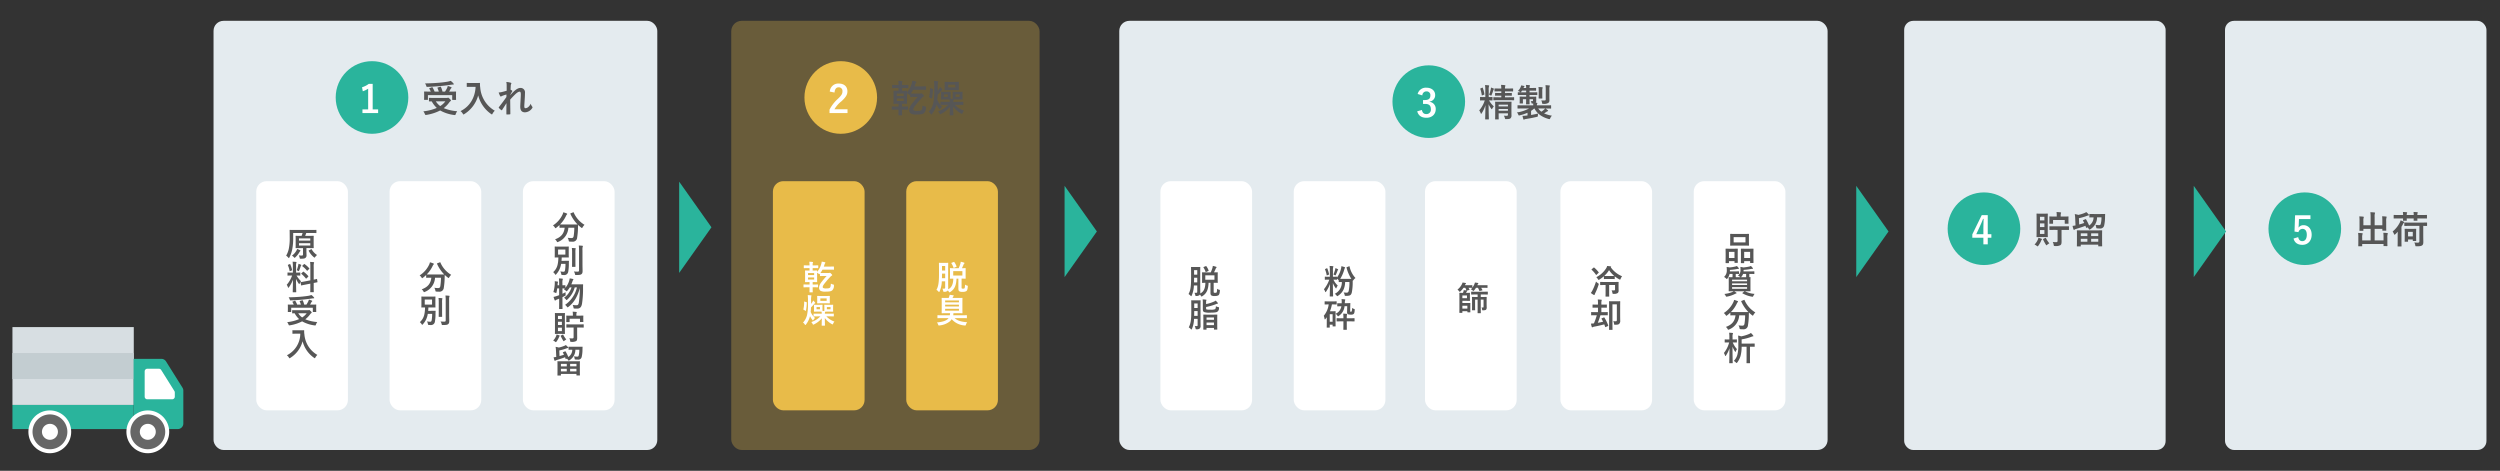 <svg xmlns="http://www.w3.org/2000/svg" width="1200" height="226" viewBox="0 0 1200 226">
  <rect x="0" y="0" width="1200" height="226" fill="#333333" stroke="none"/>
  <g id="レイヤー_1" data-name="レイヤー 1">
    <rect width="1200" height="226" fill="none"/>
  </g>
  <g id="レイヤー_4" data-name="レイヤー 4">
    <rect x="102.5" y="10" width="213" height="206" rx="4.791" fill="#e4ebef"/>
    <g opacity="0.3">
      <rect x="351" y="10" width="148" height="206" rx="5" fill="#e8bb49"/>
    </g>
    <rect x="914" y="10" width="125.5" height="206" rx="4.322" fill="#e4ebef"/>
    <rect x="1068" y="10" width="125.5" height="206" rx="4.322" fill="#e4ebef"/>
    <rect x="537.25" y="10" width="340" height="206" rx="4.856" fill="#e4ebef"/>
  </g>
  <g id="レイヤー_5" data-name="レイヤー 5">
    <rect x="251" y="86.961" width="44" height="110" rx="5" fill="#fff"/>
    <rect x="187" y="86.961" width="44" height="110" rx="5" fill="#fff"/>
    <rect x="123" y="86.961" width="44" height="110" rx="5" fill="#fff"/>
    <rect x="435" y="86.961" width="44" height="110" rx="5" fill="#e8bb49"/>
    <rect x="371" y="86.961" width="44" height="110" rx="5" fill="#e8bb49"/>
    <rect x="621" y="86.961" width="44" height="110" rx="5" fill="#fff"/>
    <rect x="557" y="86.961" width="44" height="110" rx="5" fill="#fff"/>
    <rect x="749" y="86.961" width="44" height="110" rx="5" fill="#fff"/>
    <rect x="813" y="86.961" width="44" height="110" rx="5" fill="#fff"/>
    <rect x="684" y="86.961" width="44" height="110" rx="5" fill="#fff"/>
  </g>
  <g id="レイヤー_2" data-name="レイヤー 2">
    <g>
      <path d="M275.08,101.926c.208-.1.239-.08.3.08a12.82,12.82,0,0,0,5.186,5.906,5.509,5.509,0,0,0-.929,1.2c-.144.241-.208.353-.3.353-.08,0-.176-.08-.336-.208a13.445,13.445,0,0,1-1.521-1.3c-.032.464-.032,1.024-.047,1.585a32.1,32.1,0,0,1-.4,4.481A2.072,2.072,0,0,1,274.647,116c-.4,0-.7,0-1.088-.032-.5-.031-.48-.031-.592-.56a3.31,3.31,0,0,0-.5-1.281,11.962,11.962,0,0,0,1.825.145c.672,0,.945-.256,1.073-.993a26.424,26.424,0,0,0,.3-3.969h-2.849a7.742,7.742,0,0,1-4.866,6.786,1.067,1.067,0,0,1-.385.129c-.128,0-.176-.113-.336-.385a3.023,3.023,0,0,0-.816-.96c2.913-1.057,4.322-2.753,4.626-5.57h-.192c-1.5,0-2.017.032-2.113.032-.16,0-.176-.017-.176-.177v-1.168a17.307,17.307,0,0,1-1.553,1.328c-.176.128-.272.208-.352.208-.112,0-.176-.111-.336-.351a3.578,3.578,0,0,0-.9-.977,12.494,12.494,0,0,0,4.625-5.282,4.576,4.576,0,0,0,.321-1.024,11.111,11.111,0,0,1,1.664.56c.176.08.224.16.224.272a.329.329,0,0,1-.128.24,1.28,1.28,0,0,0-.368.513,14.459,14.459,0,0,1-2.929,4.241c.224.016.784.032,2.017.032h4.306c1.392,0,1.92-.016,2.08-.032a16.864,16.864,0,0,1-3.441-5.074c-.064-.176-.032-.192.144-.272Z" fill="#565656"/>
      <path d="M271.654,125.2c.881,0,1.137-.032,1.233-.032.175,0,.208.032.208.191-.033.561-.048.977-.048,1.425a20.529,20.529,0,0,1-.3,3.65,1.863,1.863,0,0,1-2.034,1.585,6.5,6.5,0,0,1-.784-.033c-.432-.047-.464-.032-.544-.511a2.954,2.954,0,0,0-.448-1.185c.64.08,1.216.144,1.537.144.48,0,.656-.208.768-.96a19.351,19.351,0,0,0,.192-2.833h-2.1a9.376,9.376,0,0,1-2.369,5.025c-.144.16-.224.24-.3.24s-.144-.095-.272-.3a3.975,3.975,0,0,0-.865-.977c1.825-1.681,2.4-3.457,2.5-7.059-1.089.016-1.5.033-1.585.033-.176,0-.192-.017-.192-.177,0-.112.032-.5.032-1.425v-2.064c0-.929-.032-1.313-.032-1.425,0-.16.016-.176.192-.176.1,0,.544.032,1.873.032h2.657c1.312,0,1.761-.032,1.872-.032.161,0,.177.016.177.176,0,.112-.033.5-.033,1.425V122c0,.929.033,1.329.033,1.425,0,.16-.016.177-.177.177-.111,0-.56-.033-1.872-.033h-1.345q-.024.866-.1,1.633Zm-3.778-2.993h3.506v-2.433h-3.506Zm6.723-.816a16.867,16.867,0,0,0-.112-2.369c.56.015,1.089.047,1.633.112.16.015.24.079.24.176a1.475,1.475,0,0,1-.112.351,10.945,10.945,0,0,0-.048,1.713v4.418c0,1.36.032,2.017.032,2.113,0,.16-.016.176-.192.176h-1.3c-.16,0-.176-.016-.176-.176,0-.1.032-.753.032-2.113Zm4.994,5.473c0,1.121.048,2.385.048,3.186,0,.784-.128,1.248-.576,1.568-.432.3-.928.385-2.481.4-.5,0-.5,0-.608-.513a3.441,3.441,0,0,0-.512-1.2,14.05,14.05,0,0,0,1.776.08c.512,0,.7-.112.7-.624v-9.62a15.4,15.4,0,0,0-.129-2.289c.577.016,1.169.047,1.729.112.161.016.256.1.256.176a.77.77,0,0,1-.112.337,5.714,5.714,0,0,0-.1,1.631Z" fill="#565656"/>
      <path d="M267.46,138.428a14.946,14.946,0,0,1-.336,1.873c-.08.271-.112.384-.208.384a1.118,1.118,0,0,1-.352-.161,5.123,5.123,0,0,0-.944-.32,16.858,16.858,0,0,0,.672-4.193,5.734,5.734,0,0,0-.032-1.025c.432.048.96.113,1.344.176.176.032.241.1.241.192a.536.536,0,0,1-.065.256,1.445,1.445,0,0,0-.095.545c-.017.256-.033.512-.064.784h.768v-.88a17.017,17.017,0,0,0-.128-2.417c.592.016,1.1.047,1.648.112.16.016.257.08.257.16a.874.874,0,0,1-.1.336,6.6,6.6,0,0,0-.1,1.776v.913c.848,0,1.168-.032,1.248-.032.16,0,.176.016.176.16v1.088a9.669,9.669,0,0,0,1.777-3.249,7.51,7.51,0,0,0,.288-1.28c.432.063,1.04.16,1.5.271.177.049.273.113.273.225a.473.473,0,0,1-.16.32,2.152,2.152,0,0,0-.321.737c-.144.431-.32.864-.512,1.312h3.73c1.216,0,1.6-.032,1.7-.032.177,0,.224.048.224.208-.016.433-.032.864-.032,1.248a48.829,48.829,0,0,1-.464,7.7c-.256,1.713-.96,2.53-2.385,2.53-.288,0-.736,0-1.152-.033-.5-.031-.5-.031-.593-.559a4.228,4.228,0,0,0-.384-1.2,10.321,10.321,0,0,0,1.873.16c.72,0,.961-.48,1.089-1.328a52.478,52.478,0,0,0,.5-6.915c-1.137,4.034-2.721,6.882-5.491,9.027-.191.144-.3.225-.4.225-.113,0-.193-.1-.337-.305a3.268,3.268,0,0,0-.88-.88,14.09,14.09,0,0,0,5.7-8.4H275.88a12.492,12.492,0,0,1-3.538,5.826c-.175.176-.288.256-.384.256s-.176-.08-.32-.272a4.134,4.134,0,0,0-.9-.816,9.785,9.785,0,0,0,3.6-4.994H273.5a11.367,11.367,0,0,1-1.184,1.616c-.177.192-.257.272-.337.272-.1,0-.176-.08-.352-.256a5.051,5.051,0,0,0-.913-.672l.417-.432c-.16,0-.512-.017-1.152-.032v2.577c.464-.225.96-.464,1.488-.752,0,.288,0,.72.032,1.072.032.48.032.5-.4.72-.385.208-.752.4-1.12.576v2.7c0,1.825.031,2.737.031,2.818,0,.16-.016.175-.176.175h-1.3c-.16,0-.176-.015-.176-.175,0-.1.032-.993.032-2.8v-1.986c-.368.161-.753.305-1.12.449a2.187,2.187,0,0,0-.513.288.412.412,0,0,1-.272.16.266.266,0,0,1-.256-.176c-.192-.464-.384-1.057-.544-1.553a13.17,13.17,0,0,0,1.5-.416c.4-.128.8-.272,1.2-.416v-3.265Z" fill="#565656"/>
      <path d="M266.964,161.23a2.591,2.591,0,0,0,.192-.688c.448.145.977.32,1.329.448.144.065.192.128.192.208,0,.1-.032.128-.128.225a1.493,1.493,0,0,0-.24.464,10.466,10.466,0,0,1-1.153,2.033c-.176.208-.256.319-.352.319-.08,0-.16-.063-.32-.191a3.97,3.97,0,0,0-.976-.593A6.2,6.2,0,0,0,266.964,161.23Zm2.561-10.948c1.04,0,1.361-.032,1.473-.032.16,0,.176.016.176.176,0,.1-.032.768-.032,2.161v5.394c0,1.393.032,2.049.032,2.145,0,.16-.016.176-.176.176-.112,0-.433-.031-1.473-.031H268c-1.04,0-1.36.015-1.472.015-.16,0-.176,0-.176-.16,0-.1.032-.752.032-2.145v-5.394c0-1.393-.032-2.049-.032-2.161,0-.16.016-.176.176-.176.112,0,.432.032,1.472.032Zm-1.7,1.328v1.537h1.888V151.61Zm1.888,4.4v-1.585h-1.888v1.585Zm0,1.28h-1.888v1.648h1.888Zm.352,3.361c.208-.112.224-.095.305.065a11.048,11.048,0,0,0,1.456,2.224,5.168,5.168,0,0,0-.944.64c-.144.129-.224.192-.288.192-.1,0-.16-.112-.305-.336a15.873,15.873,0,0,1-1.136-2.128c-.064-.161-.032-.208.176-.3Zm7.683-9.139c1.473,0,1.985-.033,2.1-.033.144,0,.159.017.159.176,0,.1-.031.337-.031.689v.544c0,1.2.031,1.409.031,1.5,0,.176-.015.176-.159.176h-1.281c-.16,0-.176,0-.176-.176V153h-4.978V154.4c0,.176-.016.176-.192.176H271.99c-.16,0-.176,0-.176-.176,0-.1.032-.3.032-1.5v-.432c0-.464-.032-.7-.032-.8,0-.159.016-.176.176-.176.1,0,.609.033,2.081.033h.912v-.4a7.707,7.707,0,0,0-.111-1.52c.592.015,1.168.064,1.712.128.16.016.256.08.256.144a.676.676,0,0,1-.08.32,2.669,2.669,0,0,0-.1.9v.433Zm-3.649,5.7c-1.473,0-1.985.032-2.065.032-.16,0-.176-.016-.176-.177v-1.215c0-.161.016-.177.176-.177.08,0,.592.032,2.065.032h3.842c1.472,0,1.984-.032,2.064-.032.16,0,.177.016.177.177v1.215c0,.161-.017.177-.177.177-.08,0-.592-.032-2.064-.032h-.913v2.961c0,.736.016,1.425.016,1.936,0,.817-.08,1.282-.48,1.6a4.2,4.2,0,0,1-2.305.384c-.5,0-.512,0-.592-.5a3.572,3.572,0,0,0-.4-1.249,9.57,9.57,0,0,0,1.408.1c.481,0,.656-.128.656-.656v-4.578Z" fill="#565656"/>
      <path d="M271.174,168.667c.192-.08.224-.08.32.064a17.474,17.474,0,0,1,1.3,2.625,4.17,4.17,0,0,0,1.9-3.49c-1.12,0-1.536.032-1.616.032-.161,0-.177-.015-.177-.191v-1.1c0-.177.016-.193.177-.193.1,0,.528.032,1.857.032h2.641c1.328,0,1.76-.032,1.856-.032.176,0,.208.048.208.208-.032.4-.032.769-.048,1.072a16.123,16.123,0,0,1-.384,3.666,1.629,1.629,0,0,1-1.745,1.265,10.521,10.521,0,0,1-1.072-.049c-.5-.031-.5-.031-.576-.528a4.792,4.792,0,0,0-.3-1.008,9.8,9.8,0,0,0,1.552.144.62.62,0,0,0,.672-.384,10.745,10.745,0,0,0,.337-2.93h-1.889a5.886,5.886,0,0,1-2.833,5.043.958.958,0,0,1-.4.176c-.113,0-.177-.1-.272-.273a4.373,4.373,0,0,0-.529-.688l-.352.16c-.208.1-.256.1-.3-.063-.1-.257-.176-.513-.272-.753-1.345.528-2.721.961-4.114,1.377a1.069,1.069,0,0,0-.464.24.375.375,0,0,1-.272.112c-.1,0-.176-.049-.24-.192a13.5,13.5,0,0,1-.4-1.5,11.788,11.788,0,0,0,1.265-.192l-.144-3.153a11.061,11.061,0,0,0-.176-1.68,8.952,8.952,0,0,1,1.537.336,14.364,14.364,0,0,0,2.609-.8,4.076,4.076,0,0,0,.752-.4,5.829,5.829,0,0,1,1.009.977.416.416,0,0,1,.16.272c0,.128-.113.176-.241.193a2.754,2.754,0,0,0-.592.159,20.484,20.484,0,0,1-3.457.993l.112,2.7c.736-.208,1.456-.416,2.144-.656-.159-.32-.319-.641-.5-.961-.08-.144-.08-.176.113-.271Zm-3.425,11.589c-.161,0-.177-.017-.177-.176,0-.1.032-.545.032-2.977v-1.489c0-1.489-.032-1.937-.032-2.049,0-.16.016-.176.177-.176.1,0,.656.032,2.24.032h5.971c1.568,0,2.129-.032,2.241-.032.144,0,.16.016.16.176,0,.1-.032.56-.032,1.825v1.7c0,2.417.032,2.865.032,2.962,0,.16-.016.176-.16.176h-1.329c-.16,0-.176-.016-.176-.176V179.5h-7.459v.577c0,.159-.016.176-.176.176Zm1.488-4.4h2.817V174.67h-2.817Zm2.817,2.4v-1.233h-2.817v1.233Zm1.6-3.585v1.184H276.7V174.67Zm3.041,3.585v-1.233h-3.041v1.233Z" fill="#565656"/>
    </g>
    <g>
      <path d="M211.08,125.926c.208-.1.239-.08.3.08a12.82,12.82,0,0,0,5.186,5.906,5.509,5.509,0,0,0-.929,1.2c-.144.241-.208.353-.3.353-.08,0-.176-.08-.336-.208a13.445,13.445,0,0,1-1.521-1.3c-.032.464-.032,1.024-.047,1.585a32.1,32.1,0,0,1-.4,4.481A2.072,2.072,0,0,1,210.647,140c-.4,0-.7,0-1.088-.032-.5-.031-.48-.031-.592-.56a3.31,3.31,0,0,0-.5-1.281,11.962,11.962,0,0,0,1.825.145c.672,0,.945-.256,1.073-.993a26.424,26.424,0,0,0,.3-3.969h-2.849a7.742,7.742,0,0,1-4.866,6.786,1.067,1.067,0,0,1-.385.129c-.128,0-.176-.113-.336-.385a3.023,3.023,0,0,0-.816-.96c2.913-1.057,4.322-2.753,4.626-5.57h-.192c-1.505,0-2.017.032-2.113.032-.16,0-.176-.017-.176-.177v-1.168a17.307,17.307,0,0,1-1.553,1.328c-.176.128-.272.208-.352.208-.112,0-.176-.111-.336-.351a3.578,3.578,0,0,0-.9-.977,12.494,12.494,0,0,0,4.625-5.282,4.576,4.576,0,0,0,.321-1.024,11.111,11.111,0,0,1,1.664.56c.176.08.224.16.224.272a.329.329,0,0,1-.128.24,1.28,1.28,0,0,0-.368.513,14.459,14.459,0,0,1-2.929,4.241c.224.016.784.032,2.017.032h4.306c1.392,0,1.92-.016,2.08-.032a16.864,16.864,0,0,1-3.441-5.074c-.064-.176-.032-.192.144-.272Z" fill="#565656"/>
      <path d="M207.654,149.2c.881,0,1.137-.032,1.233-.032.175,0,.208.032.208.191-.033.561-.048.977-.048,1.425a20.529,20.529,0,0,1-.3,3.65,1.863,1.863,0,0,1-2.034,1.585,6.5,6.5,0,0,1-.784-.033c-.432-.047-.464-.032-.544-.511a2.954,2.954,0,0,0-.448-1.185c.64.08,1.216.144,1.537.144.48,0,.656-.208.768-.96a19.351,19.351,0,0,0,.192-2.833h-2.1a9.376,9.376,0,0,1-2.369,5.025c-.144.16-.224.24-.3.24s-.144-.095-.272-.3a3.975,3.975,0,0,0-.865-.977c1.825-1.681,2.4-3.457,2.5-7.059-1.089.016-1.5.033-1.585.033-.176,0-.192-.017-.192-.177,0-.112.032-.5.032-1.425v-2.064c0-.929-.032-1.313-.032-1.425,0-.16.016-.176.192-.176.1,0,.544.032,1.873.032h2.657c1.312,0,1.761-.032,1.872-.032.161,0,.177.016.177.176,0,.112-.033.5-.033,1.425V146c0,.929.033,1.329.033,1.425,0,.16-.016.177-.177.177-.111,0-.56-.033-1.872-.033h-1.345q-.024.865-.1,1.633Zm-3.778-2.993h3.506v-2.433h-3.506Zm6.723-.816a16.867,16.867,0,0,0-.112-2.369c.56.015,1.089.047,1.633.112.16.015.24.079.24.176a1.475,1.475,0,0,1-.112.351,10.945,10.945,0,0,0-.048,1.713v4.418c0,1.36.032,2.017.032,2.113,0,.16-.016.176-.192.176h-1.3c-.16,0-.176-.016-.176-.176,0-.1.032-.753.032-2.113Zm4.994,5.473c0,1.121.048,2.385.048,3.186,0,.784-.128,1.248-.576,1.568-.432.3-.928.385-2.481.4-.5,0-.5,0-.608-.513a3.441,3.441,0,0,0-.512-1.2,14.05,14.05,0,0,0,1.776.08c.512,0,.7-.112.7-.624v-9.62a15.4,15.4,0,0,0-.129-2.289c.577.016,1.169.047,1.729.112.161.016.256.1.256.176a.77.77,0,0,1-.112.337,5.714,5.714,0,0,0-.1,1.631Z" fill="#565656"/>
    </g>
    <g>
      <path d="M140.725,113.947a27.323,27.323,0,0,1-.48,5.875,14.736,14.736,0,0,1-1.345,3.745c-.112.208-.176.321-.256.321-.064,0-.144-.1-.288-.273a4.748,4.748,0,0,0-1.008-.9,10.965,10.965,0,0,0,1.312-3.5,25.2,25.2,0,0,0,.4-5.282c0-2.274-.032-3.3-.032-3.394,0-.176.016-.192.192-.192.08,0,.625.032,2.145.032h8.212c1.5,0,2.032-.032,2.129-.032.159,0,.175.016.175.192v1.152c0,.161-.016.176-.175.176-.1,0-.641-.031-2.145-.031H147a12.565,12.565,0,0,1-.529,1.376h1.809c1.5,0,2.033-.031,2.113-.031.176,0,.192.015.192.159,0,.1-.032.528-.032,1.553v2.529c0,.992.032,1.425.032,1.52,0,.161-.016.176-.192.176-.08,0-.608-.031-2.113-.031h-1.2v1.328c0,.752.047,1.408.047,2a1.466,1.466,0,0,1-.528,1.377c-.368.271-.736.4-2.177.4-.5,0-.5.017-.592-.511a4.3,4.3,0,0,0-.416-1.105,11.981,11.981,0,0,0,1.393.1c.512,0,.64-.208.64-.609v-2.976h-1.265c-1.488,0-2,.031-2.113.031-.16,0-.175-.015-.175-.176,0-.095.031-.528.031-1.52v-2.529c0-1.025-.031-1.441-.031-1.553,0-.144.015-.159.175-.159.113,0,.625.031,2.113.031h.576a10.64,10.64,0,0,0,.481-1.376h-4.514Zm1.441,6.547a3.81,3.81,0,0,0,.432-.976,6.846,6.846,0,0,1,1.376.56c.144.08.256.144.256.24,0,.128-.08.176-.176.256a2.535,2.535,0,0,0-.32.464,10.657,10.657,0,0,1-1.969,2.465c-.176.16-.272.257-.352.257-.1,0-.176-.1-.352-.288a2.921,2.921,0,0,0-.928-.753A7.877,7.877,0,0,0,142.166,120.494Zm1.344-4.994h5.426v-1.057H143.51Zm5.426,1.249H143.51v1.105h5.426Zm.4,2.9c.192-.081.225-.064.3.08a7.653,7.653,0,0,0,2.545,2.673,5.813,5.813,0,0,0-.9.96c-.144.208-.224.288-.32.288-.08,0-.176-.064-.336-.208a9.757,9.757,0,0,1-2.433-3.009c-.08-.159-.048-.208.16-.3Z" fill="#565656"/>
      <path d="M140.581,127.866a14.95,14.95,0,0,0-.128-2.257c.592.017,1.072.049,1.616.113.16.016.257.095.257.16a.751.751,0,0,1-.1.336,4.67,4.67,0,0,0-.111,1.617v3.009h.128c1.232,0,1.632-.032,1.728-.032.16,0,.176.016.176.176v1.136c0,.145-.016.16-.176.16-.1,0-.48-.031-1.632-.031a14.262,14.262,0,0,0,2.16,2.768,4.911,4.911,0,0,0-.64,1.057c-.1.193-.16.288-.224.288s-.144-.08-.256-.24a13.442,13.442,0,0,1-1.3-2.289c0,3.17.112,6.034.112,6.274,0,.16-.015.177-.192.177h-1.312c-.16,0-.176-.017-.176-.177,0-.24.08-2.881.112-5.874a15.093,15.093,0,0,1-1.937,3.65c-.128.16-.208.256-.288.256-.064,0-.128-.081-.192-.272a3.982,3.982,0,0,0-.576-1.169,13.444,13.444,0,0,0,2.577-4.449h-.288c-1.249,0-1.649.031-1.745.031-.16,0-.176-.015-.176-.16v-1.136c0-.16.016-.176.176-.176.1,0,.5.032,1.745.032h.656Zm-1.537-1.088c.192-.08.208-.064.289.1a12.853,12.853,0,0,1,.864,2.689c.032.161,0,.208-.208.289l-.689.255c-.24.1-.256.081-.288-.095a12.057,12.057,0,0,0-.816-2.673c-.064-.177-.032-.208.176-.288Zm4.114.529a6,6,0,0,0,.1-.689,11.4,11.4,0,0,1,1.216.448c.129.065.176.113.176.193a.161.161,0,0,1-.1.16.569.569,0,0,0-.192.352,19.789,19.789,0,0,1-.736,2.033c-.1.24-.144.336-.24.336a.792.792,0,0,1-.32-.145,4.272,4.272,0,0,0-.641-.271A14.932,14.932,0,0,0,143.158,127.307Zm5.81,7.251v-6.4a15.147,15.147,0,0,0-.128-2.433c.608.016,1.137.048,1.7.112.144.016.24.08.24.176a.9.9,0,0,1-.1.32,6.572,6.572,0,0,0-.1,1.776v6.131c.928-.192,1.3-.3,1.44-.336s.144-.016.177.161l.192,1.248c.016.144.016.16-.161.192-.111.032-.544.1-1.648.32v1.489c0,1.776.032,2.689.032,2.769,0,.159-.016.176-.176.176h-1.329c-.16,0-.176-.017-.176-.176,0-.1.032-.976.032-2.754v-1.184l-2.193.432c-1.392.273-1.9.384-2.065.416s-.191.017-.208-.128l-.208-1.264c-.032-.176-.016-.176.144-.208s.688-.08,2.081-.353Zm-3.521-4.082c.08-.08.112-.113.144-.113.048,0,.08.033.16.1a11.5,11.5,0,0,1,2.209,2.049c.112.143.112.176-.048.336l-.785.784c-.176.16-.208.16-.32.032a13.65,13.65,0,0,0-2.113-2.177c-.064-.064-.111-.1-.111-.128,0-.048.047-.1.127-.176Zm.432-3.65c.144-.128.16-.16.3-.063a11.26,11.26,0,0,1,2.257,2.032c.1.112.1.176-.048.305l-.768.752c-.176.175-.208.192-.305.047a11.529,11.529,0,0,0-2.176-2.1c-.112-.08-.128-.16.032-.3Z" fill="#565656"/>
      <path d="M147.752,148.909a1.471,1.471,0,0,0,.432-.049.629.629,0,0,1,.208-.063c.144,0,.288.1.753.559.4.385.463.545.463.673s-.064.176-.191.256a2.09,2.09,0,0,0-.529.544,11.725,11.725,0,0,1-2.353,2.434,18.482,18.482,0,0,0,5.731,1.312,5.983,5.983,0,0,0-.609,1.2c-.128.353-.16.449-.368.449a3.04,3.04,0,0,1-.3-.033,16.223,16.223,0,0,1-5.97-1.936,19.593,19.593,0,0,1-5.843,1.889,1.445,1.445,0,0,1-.336.032c-.176,0-.224-.1-.352-.416a5.328,5.328,0,0,0-.64-1.137,19.518,19.518,0,0,0,5.73-1.457,10.512,10.512,0,0,1-2.145-2.785c-.592,0-.96.016-1.024.016-.16,0-.176-.016-.176-.175v-1.169c0-.16.016-.176.176-.176.1,0,.624.032,2.177.032Zm-6.307-4.546c.192-.08.256-.049.336.1a12.659,12.659,0,0,1,.865,1.745h1.776a10.176,10.176,0,0,0-.544-1.489c-.064-.144-.032-.208.16-.272l.977-.3c.176-.048.24-.064.32.095a10.233,10.233,0,0,1,.672,1.97h1.073a13.422,13.422,0,0,0,.928-1.633,3.5,3.5,0,0,0,.24-.784c.544.159.992.319,1.393.48.16.064.239.128.239.24,0,.1-.079.176-.175.272a1.868,1.868,0,0,0-.352.5c-.161.3-.321.609-.513.929h.688c1.473,0,2-.032,2.1-.032.16,0,.176.016.176.176,0,.095-.031.368-.031.8v.928c0,1.025.031,1.393.031,1.489,0,.16-.016.176-.176.176h-1.3c-.16,0-.176-.016-.176-.176v-1.857H139.78v1.857c0,.16-.015.176-.176.176h-1.28c-.16,0-.176-.016-.176-.176,0-.1.032-.464.032-1.5v-.8c0-.544-.032-.8-.032-.912,0-.16.016-.176.176-.176.1,0,.624.032,2.1.032H141a8.571,8.571,0,0,0-.608-1.217c-.1-.144-.1-.175.128-.256Zm9.2-1.665a.531.531,0,0,1,.176.336c0,.1-.08.16-.256.16a4.815,4.815,0,0,0-.768.065c-1.569.223-2.8.4-4.739.576-1.7.16-3.633.288-5.49.352-.352.016-.352.016-.512-.48a4.965,4.965,0,0,0-.5-1.009c2.033-.015,4.13-.128,6-.288,1.6-.144,2.689-.288,3.586-.448a10.517,10.517,0,0,0,1.345-.353A6.917,6.917,0,0,1,150.649,142.7Zm-7.491,7.667a7.267,7.267,0,0,0,1.873,2.017,8.327,8.327,0,0,0,2.193-2.017Z" fill="#565656"/>
      <path d="M144.2,158.538c1.153,0,1.5-.032,1.6-.032.144,0,.208.032.208.192a8.947,8.947,0,0,0,.1,1.777,12.535,12.535,0,0,0,6.227,9.892,4.717,4.717,0,0,0-.945,1.216c-.128.257-.192.368-.288.368-.08,0-.192-.08-.368-.208a13.757,13.757,0,0,1-5.49-7.938,13.464,13.464,0,0,1-5.891,7.97c-.192.113-.288.193-.368.193-.112,0-.176-.128-.336-.385a3.844,3.844,0,0,0-.944-1.056,11.675,11.675,0,0,0,6.434-10.356h-1.985c-1.152,0-1.5.032-1.6.032-.176,0-.192-.016-.192-.177v-1.343c0-.161.016-.177.192-.177.1,0,.448.032,1.6.032Z" fill="#565656"/>
    </g>
    <g>
      <path d="M214.363,47.009a1.716,1.716,0,0,0,.486-.054.687.687,0,0,1,.234-.072c.162,0,.324.108.846.63.45.432.522.612.522.757,0,.126-.072.2-.216.288a2.335,2.335,0,0,0-.594.612,13.237,13.237,0,0,1-2.647,2.737,20.79,20.79,0,0,0,6.446,1.476,6.787,6.787,0,0,0-.684,1.35c-.144.4-.18.505-.414.505-.072,0-.2-.018-.342-.036a18.291,18.291,0,0,1-6.716-2.179,22,22,0,0,1-6.572,2.124,1.586,1.586,0,0,1-.379.037c-.2,0-.251-.108-.4-.469a6.027,6.027,0,0,0-.721-1.278,21.985,21.985,0,0,0,6.446-1.638,11.822,11.822,0,0,1-2.413-3.133c-.666,0-1.08.018-1.152.018-.18,0-.2-.018-.2-.2V47.171c0-.18.018-.2.2-.2.108,0,.7.036,2.449.036ZM207.269,41.9c.215-.09.288-.054.377.108a14.115,14.115,0,0,1,.973,1.962h2a11.482,11.482,0,0,0-.613-1.674c-.071-.162-.036-.234.181-.306l1.1-.342c.2-.055.27-.073.36.107a11.5,11.5,0,0,1,.756,2.215h1.206a14.972,14.972,0,0,0,1.045-1.836,3.923,3.923,0,0,0,.27-.882c.612.18,1.116.359,1.566.54.18.071.27.144.27.27,0,.108-.09.2-.2.306a2.1,2.1,0,0,0-.4.558c-.18.342-.36.684-.576,1.044h.774c1.657,0,2.251-.036,2.359-.036.18,0,.2.018.2.2,0,.108-.036.414-.036.9v1.045c0,1.152.036,1.566.036,1.675,0,.179-.018.2-.2.2h-1.458c-.18,0-.2-.018-.2-.2V45.659H205.4v2.089c0,.179-.018.2-.2.2h-1.441c-.179,0-.2-.018-.2-.2,0-.109.036-.523.036-1.693v-.9c0-.613-.036-.9-.036-1.027,0-.18.018-.2.2-.2.109,0,.7.036,2.359.036h.649a9.8,9.8,0,0,0-.685-1.368c-.108-.162-.108-.2.144-.288Zm10.353-1.873a.6.6,0,0,1,.2.378c0,.108-.091.18-.288.18a5.546,5.546,0,0,0-.865.072c-1.764.252-3.15.451-5.329.648-1.909.18-4.088.324-6.176.4-.4.018-.4.018-.576-.541a5.5,5.5,0,0,0-.559-1.134c2.287-.018,4.646-.144,6.753-.324,1.8-.162,3.025-.324,4.033-.5a11.966,11.966,0,0,0,1.512-.4A7.658,7.658,0,0,1,217.622,40.023ZM209.2,48.647a8.211,8.211,0,0,0,2.107,2.27,9.387,9.387,0,0,0,2.467-2.27Z" fill="#565656"/>
      <path d="M228.365,39.843c1.3,0,1.693-.036,1.8-.036.162,0,.234.036.234.216a10.054,10.054,0,0,0,.108,2,14.1,14.1,0,0,0,7,11.128,5.3,5.3,0,0,0-1.062,1.369c-.144.288-.216.414-.324.414-.09,0-.216-.091-.414-.235a15.474,15.474,0,0,1-6.176-8.93,15.151,15.151,0,0,1-6.626,8.966c-.216.126-.324.217-.414.217-.126,0-.2-.144-.378-.432a4.285,4.285,0,0,0-1.063-1.189c4.466-2.2,7-6.5,7.238-11.649h-2.232c-1.3,0-1.693.036-1.8.036-.2,0-.216-.018-.216-.2V40.005c0-.18.018-.2.216-.2.108,0,.5.036,1.8.036Z" fill="#565656"/>
      <path d="M243.2,41.085a6.593,6.593,0,0,0-.179-1.746,10.145,10.145,0,0,1,2.052.342c.288.072.378.18.378.36a.728.728,0,0,1-.126.342,2.186,2.186,0,0,0-.162.883c-.036.593-.054.972-.09,1.8a5.759,5.759,0,0,1,.684.4.315.315,0,0,1,.163.252.382.382,0,0,1-.091.2,19.478,19.478,0,0,0-.936,1.711v.09c.576-.649.972-1.063,1.674-1.747,1.423-1.35,2.413-1.764,3.259-1.764a2.1,2.1,0,0,1,2.161,2.4c0,.522-.018,1.62-.144,3.277-.09,1.656-.18,2.466-.18,3.024,0,.9.216,1.027.666,1.027a2.351,2.351,0,0,0,1.333-.649,4.724,4.724,0,0,0,1.08-1.512,4.478,4.478,0,0,0,.666,1.35.674.674,0,0,1,.2.414.524.524,0,0,1-.126.306,4.349,4.349,0,0,1-3.457,2.071c-1.548,0-2.305-.882-2.305-2.755,0-.486.055-1.494.144-3.025.091-1.584.126-2.178.126-2.952,0-.793-.2-1.189-.558-1.189-.522,0-1.134.378-2.016,1.171-.739.72-1.585,1.566-2.521,2.646.018,2.269.072,4.862.072,6.824a.22.22,0,0,1-.252.252,13.239,13.239,0,0,1-1.4.073c-.18,0-.252-.091-.252-.306,0-1.639,0-3.53.053-5.15-.7,1.1-1.422,2.214-2.088,3.241-.072.126-.126.18-.2.18a.5.5,0,0,1-.216-.09,5.722,5.722,0,0,1-1.117-1.009.279.279,0,0,1-.108-.2.469.469,0,0,1,.163-.307c1.494-1.908,2.43-3.187,3.528-4.735,0-.45,0-.792.018-1.224a16.921,16.921,0,0,0-2.16.72c-.162.072-.342.252-.522.252a.437.437,0,0,1-.361-.288,9.556,9.556,0,0,1-.7-1.657,8.076,8.076,0,0,0,1.315-.162c.612-.144,1.62-.4,2.538-.684Z" fill="#565656"/>
    </g>
    <circle cx="178.562" cy="46.789" r="17.431" fill="#2ab49c"/>
    <path d="M178.887,52.5H181.5v1.771h-7.525V52.5h2.74V42.564a10.244,10.244,0,0,1-2.576,1.243l-.365-1.918a10.3,10.3,0,0,0,3.251-1.645h1.863Z" fill="#fff"/>
    <polygon points="341.5 109.099 326 87.199 326 131 341.5 109.099" fill="#2ab49c"/>
    <g>
      <path d="M461.561,137.951c0,.336.016.4.144.5.1.08.288.1.624.1s.512-.048.64-.192c.128-.161.208-.529.24-1.761a2.375,2.375,0,0,0,.944.465c.417.095.4.143.385.559-.08,1.3-.352,1.841-.673,2.1a3.265,3.265,0,0,1-1.792.368,2.839,2.839,0,0,1-1.569-.257c-.3-.208-.48-.5-.48-1.3v-4.786h-.9c-.127,3.217-.9,5.058-2.96,6.387a1.115,1.115,0,0,1-.417.191c-.128,0-.208-.111-.336-.351a2.854,2.854,0,0,0-.448-.593,1.251,1.251,0,0,1-.24.272,2.053,2.053,0,0,1-1.409.416c-.48.017-.48.033-.592-.48a3.481,3.481,0,0,0-.4-1.056,6.143,6.143,0,0,0,.928.016c.3-.032.432-.144.432-.576v-2.946h-1.616a13.1,13.1,0,0,1-1.057,4.85q-.12.288-.24.288c-.08,0-.16-.063-.288-.191a3.553,3.553,0,0,0-.992-.833c.832-1.5,1.232-3.185,1.232-7.571v-2.625c0-1.665-.032-2.529-.032-2.625,0-.16.016-.176.176-.176.112,0,.416.032,1.361.032h1.376c.96,0,1.265-.032,1.361-.032.16,0,.176.016.176.176,0,.1-.032.96-.032,2.625v7.3c0,.737.032,1.5.032,2.145a4.5,4.5,0,0,1-.016.48c1.761-.9,2.385-2.545,2.465-5.122-.992.016-1.377.032-1.441.032-.16,0-.176-.016-.176-.176,0-.112.032-.5.032-1.393v-1.936c0-.913-.032-1.281-.032-1.377,0-.176.016-.192.176-.192.08,0,.56.032,1.969.032h2.049a17.283,17.283,0,0,0,.8-2.1,5.935,5.935,0,0,0,.177-1.008,12.569,12.569,0,0,1,1.6.432c.128.048.208.112.208.208a.37.37,0,0,1-.144.3,1.183,1.183,0,0,0-.3.464c-.192.465-.432,1.009-.784,1.7,1.12,0,1.536-.032,1.632-.032.16,0,.176.016.176.192,0,.1-.032.464-.032,1.377V132.2c0,.9.032,1.3.032,1.393,0,.16-.016.176-.176.176-.1,0-.544-.032-1.792-.032Zm-7.876-4.4v-2.225h-1.52v.256c0,.721-.017,1.377-.032,1.969Zm-1.52-5.874v2.177h1.52v-2.177Zm5.586-1.921c.176-.08.224-.065.32.063a8.214,8.214,0,0,1,1.056,2c.048.161.017.208-.16.288l-1.008.433c-.176.1-.224.1-.272-.08a9.866,9.866,0,0,0-1.008-2.064c-.1-.129-.065-.177.112-.257Zm-.208,6.515h4.4v-2.114h-4.4Z" fill="#fff"/>
      <path d="M452.165,152.7c-1.441,0-1.921.032-2.017.032-.16,0-.176-.015-.176-.175V151.47c0-.16.016-.176.176-.176.1,0,.576.032,2.017.032h3.745a6,6,0,0,0,.128-.993H454.39c-1.553,0-2.113.032-2.209.032-.177,0-.192-.015-.192-.176,0-.112.032-.592.032-1.745v-3.537c0-1.152-.032-1.633-.032-1.728,0-.177.015-.193.192-.193.1,0,.656.033,2.209.033h.96a7,7,0,0,0,.3-.769,2.923,2.923,0,0,0,.176-.736,15.562,15.562,0,0,1,1.729.24c.176.016.256.112.256.192a.329.329,0,0,1-.128.24,1.172,1.172,0,0,0-.256.368l-.224.465h2.4c1.552,0,2.1-.033,2.208-.033.161,0,.177.016.177.193,0,.095-.033.576-.033,1.728v3.537c0,1.153.033,1.649.033,1.745,0,.161-.016.176-.177.176-.111,0-.656-.032-2.208-.032h-1.953a9.093,9.093,0,0,1-.1.993h4.386c1.44,0,1.92-.032,2.016-.032.161,0,.161.016.161.176v1.089c0,.16,0,.175-.161.175-.1,0-.576-.032-2.016-.032h-3.714c1.329,1.217,3.249,1.777,6,1.969a4.885,4.885,0,0,0-.576,1.152c-.128.353-.176.433-.384.433-.064,0-.176-.017-.3-.032a9.025,9.025,0,0,1-6.146-3.009,5.355,5.355,0,0,1-.945,1.088A9.438,9.438,0,0,1,451,156.208a1.49,1.49,0,0,1-.336.031c-.192,0-.224-.095-.352-.431a3.649,3.649,0,0,0-.577-1.04c2.178-.177,4.1-.673,5.123-1.57a2.683,2.683,0,0,0,.464-.5Zm1.5-7.587H460.3v-.881h-6.627Zm6.627,2v-.881h-6.627v.881Zm0,1.1h-6.627v.9H460.3Z" fill="#fff"/>
    </g>
    <g>
      <path d="M388.581,136.574v-1.169h-.288c-1.185,0-1.585.033-1.7.033-.16,0-.176-.016-.176-.161,0-.111.032-.528.032-1.5v-2.305c0-.945-.032-1.361-.032-1.473,0-.159.016-.176.176-.176.112,0,.5.033,1.681.033h.3V128.7h-.688c-1.345,0-1.793.032-1.889.032-.16,0-.176-.016-.176-.176V127.53c0-.16.016-.176.176-.176.1,0,.544.033,1.889.033h.688a12.822,12.822,0,0,0-.112-1.761,13.806,13.806,0,0,1,1.552.112c.161.032.241.079.241.176a.74.74,0,0,1-.08.272,2.23,2.23,0,0,0-.1.913v.288h.609c1.36,0,1.792-.033,1.889-.033.175,0,.191.016.191.176v1.025c0,.16-.016.176-.191.176-.1,0-.529-.032-1.889-.032h-.609v1.153h.289c1.184,0,1.584-.033,1.7-.033.144,0,.16.017.16.176,0,.065-.016.24-.016.528a10.786,10.786,0,0,0,1.969-3.7,9.037,9.037,0,0,0,.256-1.248,13.088,13.088,0,0,1,1.457.288c.16.048.288.112.288.224a.43.43,0,0,1-.128.288,1.912,1.912,0,0,0-.32.721l-.288.864h2.209c1.824,0,2.385-.032,2.481-.032.144,0,.159.015.159.192v1.168c0,.16-.015.177-.159.177-.1,0-.657-.032-2.481-.032h-2.865a10.444,10.444,0,0,1-.977,1.584c.128.016.448.032,1.248.032h2.689a.9.9,0,0,0,.337-.032.537.537,0,0,1,.24-.064c.16,0,.256.048.624.416.416.416.5.544.5.689,0,.127-.08.192-.224.271a1.7,1.7,0,0,0-.544.417c-.528.56-1.3,1.344-2.065,2.305-1.281,1.536-1.7,2.129-1.7,2.689a.513.513,0,0,0,.272.512,2.977,2.977,0,0,0,1.489.192c.945,0,1.424-.1,1.7-.368.256-.272.368-.7.432-1.953a4.547,4.547,0,0,0,1.041.416c.48.128.48.128.447.624a3.008,3.008,0,0,1-.784,2.161c-.48.448-1.232.656-3.137.656a4.7,4.7,0,0,1-2.529-.4,1.713,1.713,0,0,1-.7-1.393c0-1.087.448-1.952,1.649-3.409.848-1.04,1.424-1.68,1.984-2.289h-1.713c-.944,0-1.216.032-1.3.032-.16,0-.176-.015-.176-.192v-.992c-.16.177-.24.272-.32.272-.1,0-.192-.095-.384-.256a5.317,5.317,0,0,0-.673-.48v2.9c0,.976.016,1.393.016,1.5,0,.145-.016.161-.16.161-.112,0-.512-.033-1.7-.033h-.289v1.169h.513c1.344,0,1.793-.032,1.888-.032.16,0,.177.017.177.177v1.024c0,.176-.017.192-.177.192-.095,0-.544-.033-1.888-.033h-.513v.033c0,1.44.033,2.145.033,2.224,0,.16-.016.177-.177.177h-1.2c-.176,0-.192-.017-.192-.177,0-.111.032-.8.032-2.257h-.832c-1.345,0-1.809.033-1.889.033-.16,0-.176-.016-.176-.192v-1.024c0-.16.016-.177.176-.177.08,0,.544.032,1.889.032Zm-.721-4.53h2.93v-.976h-2.93Zm2.93,1.153h-2.93v.992h2.93Z" fill="#fff"/>
      <path d="M387.829,144.507a23.075,23.075,0,0,0-.113-2.849c.593.016.993.048,1.537.1.144.016.256.08.256.143,0,.113-.1.289-.112.433a12.274,12.274,0,0,0-.08,2.129v1.425c.224-.321.448-.625.641-.929a4.666,4.666,0,0,0,.368-.736,6.8,6.8,0,0,1,.848.928.417.417,0,0,1,.128.289.218.218,0,0,1-.176.191.956.956,0,0,0-.352.272,17.338,17.338,0,0,1-1.489,1.649c-.032.768-.1,1.5-.16,2.193a7.846,7.846,0,0,0,2.081,2.881,3.712,3.712,0,0,0-.72.912c-.129.193-.193.273-.273.273s-.16-.08-.288-.256a10.391,10.391,0,0,1-1.12-1.793,11.07,11.07,0,0,1-1.905,3.954c-.16.191-.24.288-.32.288-.1,0-.176-.1-.3-.288a2.931,2.931,0,0,0-.833-.881,8.05,8.05,0,0,0,1.921-3.569,23.347,23.347,0,0,0,.465-5.363Zm-.8.513c.208.047.224.047.224.223a21.614,21.614,0,0,1-.384,3.842c-.032.16-.064.176-.24.08l-.8-.448c-.208-.113-.224-.145-.192-.305a14.339,14.339,0,0,0,.352-3.5c0-.176.032-.208.24-.144Zm5.826,6.834c-1.552,0-2.08.032-2.176.032-.16,0-.177-.016-.177-.176v-.977c0-.175.017-.192.177-.192.1,0,.624.032,2.176.032h1.585l-.064-.976c-.176,0-.48-.016-.976-.016H392.15c-.9,0-1.168.032-1.264.032-.177,0-.192-.016-.192-.192,0-.1.032-.336.032-1.025v-.944c0-.672-.032-.9-.032-1.009,0-.16.015-.175.192-.175.1,0,.368.032,1.264.032H393.4c.88,0,1.152-.032,1.248-.032.16,0,.176.015.176.175,0,.1-.031.337-.031,1.009v.944c0,.433,0,.689.015.833.289.016.561.048.849.08a8.748,8.748,0,0,0,.032-.913v-.944c0-.672-.032-.9-.032-1.009,0-.16.016-.175.176-.175.112,0,.384.032,1.313.032h1.28c.912,0,1.2-.032,1.3-.032.176,0,.193.015.193.175,0,.1-.033.337-.033,1.009v.944c0,.689.033.929.033,1.025,0,.176-.017.192-.193.192-.1,0-.384-.032-1.3-.032h-1.28c-.513,0-.817.016-1.025.016a1.706,1.706,0,0,1-.112.3,2.7,2.7,0,0,0-.064.672H397.9c1.553,0,2.082-.032,2.177-.032.145,0,.16.017.16.192v.977c0,.16-.015.176-.16.176-.095,0-.624-.032-2.177-.032h-1.248a9.638,9.638,0,0,0,3.89,2.513,3.185,3.185,0,0,0-.624.96c-.113.273-.177.385-.305.385a.8.8,0,0,1-.352-.145,10.463,10.463,0,0,1-3.345-2.913c0,1.456.064,3.058.064,3.49,0,.16-.016.175-.176.175h-1.217c-.16,0-.176-.015-.176-.175,0-.416.048-1.905.064-3.346a11.515,11.515,0,0,1-3.762,2.914,1.1,1.1,0,0,1-.367.128c-.129,0-.176-.112-.3-.368a3.4,3.4,0,0,0-.625-.881,10.672,10.672,0,0,0,4.354-2.737Zm.721-4.45h-1.633v1.057h1.633Zm2.833-5.33c1.217,0,1.633-.032,1.745-.032.16,0,.176.016.176.176,0,.1-.032.385-.032,1.089v1.056c0,.688.032.976.032,1.073,0,.16-.016.175-.176.175-.112,0-.528-.032-1.745-.032h-2.273c-1.2,0-1.616.032-1.729.032-.16,0-.176-.015-.176-.175,0-.113.032-.385.032-1.073v-1.056c0-.7-.032-.993-.032-1.089,0-.16.016-.176.176-.176.113,0,.529.032,1.729.032Zm.384,1.168h-3.025v1.185h3.025Zm1.857,4.162H396.9v1.057h1.745Z" fill="#fff"/>
    </g>
    <g>
      <path d="M431.3,51.132V49.818h-.324c-1.332,0-1.783.036-1.909.036-.179,0-.2-.018-.2-.18,0-.126.035-.594.035-1.693V45.389c0-1.063-.035-1.531-.035-1.657,0-.18.018-.2.2-.2.126,0,.559.036,1.891.036h.342v-1.3h-.774c-1.512,0-2.017.036-2.125.036-.18,0-.2-.018-.2-.2V40.959c0-.18.018-.2.2-.2.108,0,.613.036,2.125.036h.774a14.406,14.406,0,0,0-.126-1.98,15.551,15.551,0,0,1,1.747.126c.18.036.27.09.27.2a.811.811,0,0,1-.09.306,2.515,2.515,0,0,0-.108,1.026V40.8h.684c1.531,0,2.016-.036,2.125-.036.2,0,.216.018.216.2v1.153c0,.18-.018.2-.216.2-.109,0-.594-.036-2.125-.036h-.684v1.3h.324c1.333,0,1.782-.036,1.909-.036.161,0,.179.018.179.2,0,.072-.018.27-.018.594a12.137,12.137,0,0,0,2.215-4.159,10.167,10.167,0,0,0,.288-1.4,14.626,14.626,0,0,1,1.639.324c.18.054.324.126.324.252a.484.484,0,0,1-.144.324,2.152,2.152,0,0,0-.36.81l-.324.972h2.484c2.053,0,2.683-.035,2.791-.035.162,0,.18.018.18.215V42.94c0,.18-.018.2-.18.2-.108,0-.738-.036-2.791-.036h-3.223a11.606,11.606,0,0,1-1.1,1.783c.144.017.5.035,1.4.035h3.025a1.033,1.033,0,0,0,.378-.035.612.612,0,0,1,.271-.073c.179,0,.288.055.7.469.468.468.558.612.558.774,0,.144-.09.216-.252.306a1.916,1.916,0,0,0-.612.468c-.6.63-1.459,1.513-2.323,2.593-1.44,1.728-1.909,2.394-1.909,3.025a.576.576,0,0,0,.306.576,3.349,3.349,0,0,0,1.675.216c1.062,0,1.6-.108,1.908-.414.289-.306.414-.792.487-2.2a5.127,5.127,0,0,0,1.17.468c.54.144.54.144.5.7a3.388,3.388,0,0,1-.882,2.43c-.54.5-1.386.739-3.529.739a5.292,5.292,0,0,1-2.845-.45,1.931,1.931,0,0,1-.792-1.567c0-1.224.5-2.2,1.854-3.835.955-1.171,1.6-1.891,2.233-2.575h-1.927c-1.062,0-1.368.036-1.458.036-.18,0-.2-.018-.2-.216V45.245c-.18.2-.27.306-.36.306-.108,0-.216-.108-.432-.288a5.813,5.813,0,0,0-.757-.54v3.258c0,1.1.018,1.567.018,1.693,0,.162-.018.18-.179.18-.127,0-.576-.036-1.909-.036h-.324v1.314h.576c1.512,0,2.017-.036,2.124-.036.181,0,.2.018.2.2v1.153c0,.2-.018.216-.2.216-.107,0-.612-.036-2.124-.036h-.576v.036c0,1.62.036,2.413.036,2.5,0,.18-.018.2-.2.2h-1.35c-.2,0-.217-.018-.217-.2,0-.126.036-.9.036-2.539h-.936c-1.512,0-2.035.036-2.125.036-.18,0-.2-.018-.2-.216V51.294c0-.18.018-.2.2-.2.09,0,.613.036,2.125.036Zm-.81-5.095h3.3v-1.1h-3.3Zm3.3,1.3h-3.3V48.45h3.3Z" fill="#565656"/>
      <path d="M448.45,42.058a25.986,25.986,0,0,0-.126-3.2c.666.018,1.116.054,1.729.108.161.018.288.09.288.162,0,.126-.109.324-.127.486A14.012,14.012,0,0,0,450.125,42v1.6c.251-.36.5-.7.72-1.044a5.035,5.035,0,0,0,.414-.829,7.72,7.72,0,0,1,.954,1.045.469.469,0,0,1,.144.324c0,.108-.09.18-.2.216a1.063,1.063,0,0,0-.4.306,19.626,19.626,0,0,1-1.675,1.855c-.035.864-.108,1.692-.18,2.466a8.864,8.864,0,0,0,2.341,3.242,4.116,4.116,0,0,0-.81,1.026c-.144.216-.216.306-.306.306s-.18-.09-.324-.289a11.67,11.67,0,0,1-1.261-2.016,12.441,12.441,0,0,1-2.142,4.448c-.18.215-.27.323-.361.323-.107,0-.2-.108-.341-.323a3.3,3.3,0,0,0-.937-.991,9.057,9.057,0,0,0,2.161-4.015,26.254,26.254,0,0,0,.522-6.032Zm-.9.576c.234.054.252.054.252.252a24.291,24.291,0,0,1-.432,4.321c-.037.18-.072.2-.27.09l-.9-.5c-.234-.126-.252-.162-.216-.342a16.136,16.136,0,0,0,.4-3.943c0-.2.037-.234.27-.162Zm6.554,7.688c-1.747,0-2.341.036-2.449.036-.18,0-.2-.018-.2-.2v-1.1c0-.2.018-.216.2-.216.108,0,.7.036,2.449.036h1.782l-.072-1.1c-.2,0-.54-.017-1.1-.017h-1.4c-1.009,0-1.315.035-1.423.035-.2,0-.216-.018-.216-.216,0-.107.036-.378.036-1.152V45.371c0-.757-.036-1.009-.036-1.135,0-.18.018-.2.216-.2.108,0,.414.036,1.423.036h1.4c.99,0,1.3-.036,1.4-.036.18,0,.2.018.2.2,0,.108-.036.378-.036,1.135v1.062c0,.486,0,.774.018.936.325.018.631.054.955.09a10.142,10.142,0,0,0,.036-1.026V45.371c0-.757-.036-1.009-.036-1.135,0-.18.017-.2.2-.2.126,0,.432.036,1.476.036h1.441c1.026,0,1.35-.036,1.458-.036.2,0,.216.018.216.2,0,.108-.036.378-.036,1.135v1.062c0,.774.036,1.045.036,1.152,0,.2-.018.216-.216.216-.108,0-.432-.035-1.458-.035h-1.441c-.576,0-.918.017-1.152.017a1.891,1.891,0,0,1-.126.342,3.043,3.043,0,0,0-.072.757h2.2c1.747,0,2.341-.036,2.449-.036.162,0,.18.018.18.216v1.1c0,.18-.018.2-.18.2-.108,0-.7-.036-2.449-.036h-1.4a10.842,10.842,0,0,0,4.375,2.827,3.6,3.6,0,0,0-.7,1.08c-.126.306-.2.433-.342.433a.909.909,0,0,1-.4-.162,11.8,11.8,0,0,1-3.763-3.277c0,1.638.072,3.439.072,3.924,0,.181-.018.2-.2.2h-1.369c-.18,0-.2-.018-.2-.2,0-.467.054-2.142.072-3.763a12.965,12.965,0,0,1-4.231,3.278,1.262,1.262,0,0,1-.414.144c-.144,0-.2-.126-.342-.414a3.777,3.777,0,0,0-.7-.991,12,12,0,0,0,4.9-3.079Zm.81-5.006h-1.837v1.189h1.837Zm3.187-6c1.368,0,1.837-.036,1.962-.036.181,0,.2.018.2.2,0,.108-.036.432-.036,1.224V41.9c0,.774.036,1.1.036,1.206,0,.18-.018.2-.2.2-.125,0-.594-.036-1.962-.036h-2.557c-1.35,0-1.818.036-1.944.036-.181,0-.2-.018-.2-.2,0-.126.037-.432.037-1.206V40.707c0-.792-.037-1.116-.037-1.224,0-.18.018-.2.2-.2.126,0,.594.036,1.944.036Zm.432,1.314h-3.4v1.333h3.4Zm2.089,4.681h-1.963v1.189h1.963Z" fill="#565656"/>
    </g>
    <circle cx="403.562" cy="46.789" r="17.431" fill="#e8bb49"/>
    <path d="M398.3,43.952A4.082,4.082,0,0,1,402.59,40.1c2.5,0,4.165,1.351,4.165,3.762,0,1.552-.676,2.721-2.813,4.712a13.614,13.614,0,0,0-3.4,3.872h6.265v1.826h-8.64V52.646a17.651,17.651,0,0,1,3.982-5.168c1.827-1.754,2.228-2.485,2.228-3.635a1.74,1.74,0,0,0-1.826-1.937c-1.151,0-1.863.859-1.973,2.521Z" fill="#fff"/>
    <g>
      <path d="M978.214,114.871a2.875,2.875,0,0,0,.216-.775c.5.162,1.1.361,1.5.5.161.071.216.143.216.233,0,.108-.037.145-.145.253a1.709,1.709,0,0,0-.269.522,11.791,11.791,0,0,1-1.3,2.287c-.2.233-.287.36-.4.36-.091,0-.18-.072-.36-.217a4.507,4.507,0,0,0-1.1-.666A6.973,6.973,0,0,0,978.214,114.871Zm2.881-12.316c1.171,0,1.53-.035,1.657-.035.18,0,.2.017.2.2,0,.108-.035.864-.035,2.43v6.068c0,1.567.035,2.3.035,2.414,0,.18-.017.2-.2.2-.127,0-.486-.036-1.657-.036h-1.71c-1.171,0-1.531.019-1.656.019-.181,0-.2,0-.2-.18,0-.109.037-.847.037-2.414v-6.068c0-1.566-.037-2.3-.037-2.43,0-.18.019-.2.2-.2.125,0,.485.035,1.656.035Zm-1.908,1.494v1.728h2.124v-1.728ZM981.311,109v-1.782h-2.124V109Zm0,1.44h-2.124V112.3h2.124Zm.4,3.782c.234-.127.252-.109.342.072a12.362,12.362,0,0,0,1.639,2.5,5.8,5.8,0,0,0-1.063.721c-.162.144-.252.215-.324.215-.108,0-.18-.126-.342-.378a17.8,17.8,0,0,1-1.278-2.394c-.072-.18-.036-.234.2-.342Zm8.643-10.282c1.656,0,2.232-.036,2.359-.036.162,0,.18.019.18.2,0,.107-.036.377-.036.773v.613c0,1.35.036,1.584.036,1.692,0,.2-.018.2-.18.2h-1.441c-.18,0-.2,0-.2-.2v-1.567h-5.6v1.567c0,.2-.019.2-.217.2h-1.387c-.179,0-.2,0-.2-.2,0-.108.035-.342.035-1.692V105c0-.523-.035-.793-.035-.9,0-.18.018-.2.2-.2.109,0,.685.036,2.342.036h1.025v-.45a8.586,8.586,0,0,0-.125-1.71c.666.018,1.314.072,1.926.144.18.018.288.09.288.162a.764.764,0,0,1-.09.36,3,3,0,0,0-.108,1.008v.486Zm-4.106,6.411c-1.656,0-2.232.035-2.322.035-.18,0-.2-.018-.2-.2V108.82c0-.179.018-.2.2-.2.09,0,.666.035,2.322.035h4.322c1.657,0,2.233-.035,2.323-.035.179,0,.2.018.2.2v1.369c0,.18-.018.2-.2.2-.09,0-.666-.035-2.323-.035h-1.027v3.33c0,.829.019,1.6.019,2.179,0,.918-.091,1.44-.54,1.8a4.719,4.719,0,0,1-2.594.432c-.558,0-.576,0-.666-.559a4.018,4.018,0,0,0-.449-1.4,10.758,10.758,0,0,0,1.584.108c.54,0,.738-.144.738-.738v-5.149Z" fill="#565656"/>
      <path d="M1000.949,105.238c.217-.091.252-.091.361.072a19.544,19.544,0,0,1,1.458,2.953,4.687,4.687,0,0,0,2.142-3.925c-1.26,0-1.728.035-1.818.035-.18,0-.2-.018-.2-.216v-1.242c0-.2.017-.216.2-.216.108,0,.6.035,2.089.035h2.97c1.5,0,1.982-.035,2.089-.035.2,0,.235.054.235.235-.037.449-.037.863-.055,1.206a18.091,18.091,0,0,1-.432,4.123,1.835,1.835,0,0,1-1.963,1.423,11.839,11.839,0,0,1-1.206-.055c-.557-.035-.557-.035-.648-.594a5.4,5.4,0,0,0-.342-1.135,10.913,10.913,0,0,0,1.746.162.7.7,0,0,0,.757-.431,12.145,12.145,0,0,0,.378-3.3h-2.125a6.619,6.619,0,0,1-3.187,5.672,1.081,1.081,0,0,1-.45.2c-.126,0-.2-.107-.3-.306a4.979,4.979,0,0,0-.6-.774l-.4.18c-.234.108-.289.108-.342-.073-.109-.287-.2-.576-.306-.845-1.513.593-3.062,1.08-4.628,1.549a1.191,1.191,0,0,0-.522.269.422.422,0,0,1-.306.126c-.109,0-.2-.054-.271-.216a14.842,14.842,0,0,1-.449-1.692,13.321,13.321,0,0,0,1.422-.216l-.162-3.547a12.6,12.6,0,0,0-.2-1.891,10.392,10.392,0,0,1,1.728.377,16.073,16.073,0,0,0,2.934-.9,4.586,4.586,0,0,0,.846-.45,6.5,6.5,0,0,1,1.135,1.1.465.465,0,0,1,.18.307c0,.145-.126.2-.271.216a3.2,3.2,0,0,0-.666.181,23.12,23.12,0,0,1-3.888,1.116l.126,3.042c.828-.234,1.638-.467,2.413-.737-.181-.361-.361-.721-.559-1.082-.09-.162-.09-.2.126-.3ZM997.1,118.273c-.18,0-.2-.017-.2-.2,0-.108.036-.613.036-3.349v-1.674c0-1.676-.036-2.18-.036-2.3,0-.181.018-.2.2-.2.108,0,.738.037,2.521.037h6.716c1.765,0,2.395-.037,2.521-.037.162,0,.179.018.179.2,0,.107-.035.629-.035,2.052v1.909c0,2.719.035,3.223.035,3.33,0,.181-.017.2-.179.2h-1.5c-.179,0-.2-.018-.2-.2v-.611h-8.39v.648c0,.18-.018.2-.2.2Zm1.675-4.951h3.168V111.99h-3.168Zm3.168,2.7v-1.386h-3.168v1.386Zm1.8-4.033v1.332h3.421V111.99Zm3.421,4.033v-1.386h-3.421v1.386Z" fill="#565656"/>
    </g>
    <circle cx="952.299" cy="109.789" r="17.431" fill="#2ab49c"/>
    <path d="M954.121,112.4h1.735v1.716h-1.735v3.159h-2.1v-3.159h-5.316v-1.607l4.53-9.261h2.886Zm-2.1-3.069c0-1.479.055-2.868.11-4.274h-.256c-.457,1.2-.986,2.429-1.553,3.653l-1.717,3.69h3.416Z" fill="#fff"/>
    <g>
      <path d="M1143.521,106.1a20.452,20.452,0,0,0-.089-2.287c.666.019,1.242.054,1.872.126.18.018.288.09.288.2a1.175,1.175,0,0,1-.09.36,5.583,5.583,0,0,0-.126,1.764V108.8c0,1.08.036,1.6.036,1.711,0,.2-.017.215-.18.215h-1.495c-.2,0-.216-.018-.216-.215v-.666h-3.691v5.545h4.268v-1.369a16.275,16.275,0,0,0-.108-2.286c.684.018,1.278.053,1.89.125.162.019.27.109.27.2a1.2,1.2,0,0,1-.089.36,5.574,5.574,0,0,0-.127,1.765v2.178c0,1.008.037,1.477.037,1.584,0,.162-.019.18-.2.18H1144.3c-.181,0-.2-.018-.2-.18v-.828h-10.245v.918c0,.162-.019.181-.2.181h-1.476c-.2,0-.216-.019-.216-.181,0-.125.036-.576.036-1.584v-2.377a16.341,16.341,0,0,0-.107-2.268c.683.018,1.277.053,1.889.126.181.017.306.089.306.2a1.193,1.193,0,0,1-.107.36,4.74,4.74,0,0,0-.126,1.567v1.332h4.051v-5.545h-3.475v.738c0,.18-.019.2-.2.2h-1.494c-.179,0-.2-.017-.2-.2,0-.127.036-.631.036-1.711v-2.7a16.761,16.761,0,0,0-.107-2.305c.683.018,1.277.055,1.889.126.181.019.271.109.271.216a1.528,1.528,0,0,1-.09.36,5.086,5.086,0,0,0-.108,1.585v1.963h3.475v-3.943a16.27,16.27,0,0,0-.127-2.323c.685.018,1.351.072,1.981.143.162.019.27.072.27.181a1,1,0,0,1-.108.36,6.182,6.182,0,0,0-.09,1.656v3.926h3.691Z" fill="#565656"/>
      <path d="M1150.881,113.538c0-.738.017-1.566.035-2.341a9.288,9.288,0,0,1-1.17,1.242c-.18.145-.288.217-.379.217-.107,0-.179-.108-.252-.324a4.673,4.673,0,0,0-.647-1.207,13.242,13.242,0,0,0,3.421-4.285,4.615,4.615,0,0,0,.4-1.08,13.989,13.989,0,0,1,1.44.631c.2.125.289.179.289.3s-.09.2-.2.288a1.314,1.314,0,0,0-.341.522c-.252.469-.5.937-.774,1.369v6.968c0,1.458.035,2.178.035,2.268,0,.18-.017.2-.215.2h-1.458c-.2,0-.217-.019-.217-.2,0-.107.037-.81.037-2.268Zm2.61-10.335a11.279,11.279,0,0,0-.108-1.459c.631.019,1.278.072,1.8.127.162.018.252.09.252.18a.4.4,0,0,1-.09.269,1.984,1.984,0,0,0-.109.883h3.349a7.278,7.278,0,0,0-.107-1.459c.648.019,1.278.055,1.8.109.162.018.252.09.252.18a.443.443,0,0,1-.09.287,2.006,2.006,0,0,0-.108.883h2.161c1.6,0,2.143-.036,2.268-.036.162,0,.18.019.18.2v1.3c0,.2-.018.215-.18.215-.125,0-.666-.035-2.268-.035h-2.161c0,.558.036.828.036.9,0,.18-.017.2-.2.2h-1.423c-.18,0-.2-.017-.2-.2,0-.09.017-.342.035-.9h-3.349c0,.558.036.828.036.9,0,.2-.017.216-.2.216h-1.423c-.18,0-.2-.019-.2-.216,0-.072.018-.342.036-.9h-2.053c-1.6,0-2.142.035-2.25.035-.2,0-.216-.018-.216-.215v-1.3c0-.179.018-.2.216-.2.108,0,.648.036,2.25.036Zm3.223,5.222c-1.747,0-2.359.036-2.467.036-.18,0-.18-.018-.18-.217v-1.223c0-.2,0-.216.18-.216.108,0,.72.035,2.467.035h5.636c1.746,0,2.34-.035,2.43-.035.2,0,.216.017.216.216v1.223c0,.2-.017.217-.216.217-.071,0-.5-.018-1.62-.036v4.628c0,1.385.035,2.267.035,3.006,0,.756-.071,1.314-.521,1.674-.469.343-.973.487-2.683.487-.576,0-.576.018-.667-.558a4.349,4.349,0,0,0-.468-1.279,15.693,15.693,0,0,0,1.621.09c.648,0,.828-.18.828-.7v-7.346Zm-2.269,7.6c-.2,0-.216-.018-.216-.2,0-.125.037-.539.037-2.808v-1.225c0-1.2-.037-1.656-.037-1.781,0-.181.018-.2.216-.2.108,0,.487.037,1.657.037h1.818c1.171,0,1.531-.037,1.656-.037.181,0,.2.018.2.2,0,.107-.037.557-.037,1.458V112.8c0,2.142.037,2.557.037,2.665,0,.18-.018.2-.2.2h-1.242c-.18,0-.2-.018-.2-.2v-.523h-2.27v.882c0,.181-.017.2-.179.2Zm1.422-2.539h2.27v-2.2h-2.27Z" fill="#565656"/>
    </g>
    <circle cx="1106.299" cy="109.789" r="17.431" fill="#2ab49c"/>
    <path d="M1109.016,105.162H1103.5l-.109,2.814c-.018.42-.055.913-.11,1.314a2.826,2.826,0,0,1,2.393-1.205c2.3,0,3.927,1.808,3.927,4.566,0,2.941-1.828,4.876-4.456,4.876-2.193,0-3.745-.986-4.239-3.031l2.229-.676c.256,1.352.969,1.936,1.991,1.936,1.315,0,2.137-1.133,2.137-3.068,0-1.809-.749-2.832-2.028-2.832a2.025,2.025,0,0,0-1.972,1.571l-1.9-.274.274-7.817h7.379Z" fill="#fff"/>
    <polygon points="526.5 111.099 511 89.199 511 133 526.5 111.099" fill="#2ab49c"/>
    <g>
      <path d="M638.324,129.931a13.317,13.317,0,0,0-.127-2.273c.608.016,1.024.048,1.584.112.145.016.24.08.24.16a.75.75,0,0,1-.095.336,5.376,5.376,0,0,0-.113,1.632v2.93h.064c1.2,0,1.585-.032,1.682-.032.16,0,.175.016.175.176v.257a11.423,11.423,0,0,0,1.969-4.323,5.639,5.639,0,0,0,.16-1.136,8.616,8.616,0,0,1,1.489.448c.16.064.288.16.288.272s-.033.144-.144.256a1.53,1.53,0,0,0-.225.561,17.259,17.259,0,0,1-1.968,4.561h3.969c.673,0,1.089,0,1.376-.015a17.624,17.624,0,0,1-2.3-5.363c-.048-.176-.016-.208.192-.272l1.009-.4c.176-.063.191-.063.24.1a11.624,11.624,0,0,0,2.849,5.538,3.667,3.667,0,0,0-.977.96c-.176.24-.256.337-.368.288v.545a25.283,25.283,0,0,1-.4,5.01c-.192.9-.561,1.537-1.5,1.665a7.349,7.349,0,0,1-1.377.1c-.512,0-.512,0-.592-.5a3.54,3.54,0,0,0-.48-1.153,9.16,9.16,0,0,0,1.537.1c.479,0,.783-.32.912-.9a19.884,19.884,0,0,0,.336-4.21h-2.049c-.129,3.106-1.185,5.107-3.426,6.612a.886.886,0,0,1-.368.176c-.112,0-.192-.1-.368-.336a3.476,3.476,0,0,0-.832-.785,6.047,6.047,0,0,0,3.393-5.667c-.9.017-1.233.033-1.313.033-.159,0-.176-.016-.176-.192v-.64l-.16-.176a2.642,2.642,0,0,0-.688-.609v.336c0,.145-.015.161-.175.161-.1,0-.465-.033-1.522-.033a9.624,9.624,0,0,0,2.081,2.833,4.606,4.606,0,0,0-.608,1.073c-.08.192-.128.288-.208.288-.064,0-.144-.1-.256-.256a10.538,10.538,0,0,1-1.28-2.353c.015,3.186.111,6.05.111,6.29,0,.16-.016.177-.176.177h-1.248c-.176,0-.192-.017-.192-.177,0-.223.1-2.848.112-5.809a16.194,16.194,0,0,1-1.873,3.68c-.1.161-.176.241-.24.241-.08,0-.128-.1-.208-.288a3.747,3.747,0,0,0-.576-1.088,16.013,16.013,0,0,0,2.592-4.611h-.32c-1.2,0-1.584.033-1.68.033-.144,0-.16-.016-.16-.161v-1.136c0-.16.016-.176.16-.176.1,0,.48.032,1.68.032h.576Zm-1.488-1.137c.192-.1.225-.08.288.1a14.717,14.717,0,0,1,.816,2.688c.033.192.017.192-.192.273l-.687.288c-.209.08-.256.048-.273-.128a11.856,11.856,0,0,0-.753-2.642c-.063-.16-.047-.191.16-.288Zm4.033.593a4.523,4.523,0,0,0,.113-.7,8.811,8.811,0,0,1,1.153.5c.111.063.176.128.176.191a.248.248,0,0,1-.081.192.891.891,0,0,0-.208.353c-.24.656-.512,1.344-.8,1.952-.1.208-.144.305-.256.305a.961.961,0,0,1-.353-.145,2.378,2.378,0,0,0-.592-.256A13.906,13.906,0,0,0,640.869,129.387Z" fill="#565656"/>
      <path d="M639.317,146.123a16.554,16.554,0,0,1-.944,3.281h1.408c.705,0,1.025-.032,1.121-.032.176,0,.192.016.192.176,0,.112-.032.593-.032,2.209v2.193c0,2.145.032,2.449.032,2.545,0,.16-.016.176-.192.176h-1.073c-.159,0-.176-.016-.176-.176v-.656h-1.376v1.248c0,.16-.016.177-.176.177H637c-.16,0-.176-.017-.176-.177,0-.1.032-.592.032-2.849V152.27c-.192.271-.384.543-.592.8a.446.446,0,0,1-.3.208c-.1,0-.159-.08-.191-.271a4.732,4.732,0,0,0-.368-1.425,10.618,10.618,0,0,0,2.369-5.458H637.6c-1.136,0-1.489.032-1.6.032-.16,0-.176-.016-.176-.176v-1.168c0-.161.016-.177.176-.177.111,0,.464.032,1.6.032h2.209c1.153,0,1.5-.032,1.6-.032.176,0,.191.016.191.177v1.168c0,.16-.015.176-.191.176-.1,0-.448-.032-1.6-.032Zm-1.04,4.689v3.634h1.376v-3.634Zm7.107-3.825a6.322,6.322,0,0,1-2.753,4.642c-.176.128-.273.208-.353.208-.112,0-.176-.112-.336-.352a4.05,4.05,0,0,0-.833-.9A4.562,4.562,0,0,0,643.848,147h-.034c-1.2.017-1.6.048-1.759.048s-.177-.016-.177-.16v-1.153c0-.16.017-.176.177-.176s.559.033,1.759,0h.193c0-.208.016-.448.016-.688a7.5,7.5,0,0,0-.1-1.3c.56.031,1.089.064,1.52.128.193.016.289.08.289.191a1.057,1.057,0,0,1-.1.353,2.907,2.907,0,0,0-.1.769l-.031.543.56-.015c1.408-.032,1.873-.065,1.952-.065.145,0,.161.017.161.193-.033.384-.033.88-.048,1.3l-.048,2.177c0,.24-.017.336.063.416a.4.4,0,0,0,.273.064.519.519,0,0,0,.384-.144,3.949,3.949,0,0,0,.192-1.665,3.654,3.654,0,0,0,1.009.481c.256.08.271.143.256.512-.065,1.232-.241,1.632-.481,1.873a1.773,1.773,0,0,1-1.328.336,3.226,3.226,0,0,1-1.425-.192c-.32-.192-.448-.513-.432-1.057l.064-2.8Zm-.544,5.779a15.644,15.644,0,0,0-.112-2.225c.559.016,1.1.048,1.665.111.16.017.223.1.223.193a1.637,1.637,0,0,1-.1.384,6.908,6.908,0,0,0-.064,1.537h1.456c1.5,0,2.018-.033,2.1-.033.16,0,.176.016.176.176v1.185c0,.177-.016.192-.176.192-.08,0-.593-.032-2.1-.032h-1.456v1.969c0,1.232.032,1.825.032,1.9,0,.16-.015.176-.176.176h-1.329c-.16,0-.176-.016-.176-.176,0-.1.033-.673.033-1.9v-1.969h-.992c-1.506,0-2,.032-2.1.032-.16,0-.176-.015-.176-.192v-1.185c0-.16.016-.176.176-.176.1,0,.592.033,2.1.033Z" fill="#565656"/>
    </g>
    <g>
      <path d="M582.561,139.951c0,.336.016.4.144.5.1.08.288.1.624.1s.512-.048.64-.192c.128-.161.208-.529.24-1.761a2.375,2.375,0,0,0,.944.465c.417.095.4.143.385.559-.08,1.3-.352,1.841-.673,2.1a3.265,3.265,0,0,1-1.792.368,2.839,2.839,0,0,1-1.569-.257c-.3-.208-.48-.5-.48-1.3v-4.786h-.9c-.127,3.217-.9,5.058-2.96,6.387a1.115,1.115,0,0,1-.417.191c-.128,0-.208-.111-.336-.351a2.854,2.854,0,0,0-.448-.593,1.251,1.251,0,0,1-.24.272,2.053,2.053,0,0,1-1.409.416c-.48.017-.48.033-.592-.48a3.481,3.481,0,0,0-.4-1.056,6.143,6.143,0,0,0,.928.016c.3-.032.432-.144.432-.576v-2.946h-1.616a13.1,13.1,0,0,1-1.057,4.85q-.12.288-.24.288c-.08,0-.16-.063-.288-.191a3.553,3.553,0,0,0-.992-.833c.832-1.5,1.232-3.185,1.232-7.571v-2.625c0-1.665-.032-2.529-.032-2.625,0-.16.016-.176.176-.176.112,0,.416.032,1.361.032h1.376c.96,0,1.265-.032,1.361-.032.16,0,.176.016.176.176,0,.1-.032.96-.032,2.625v7.3c0,.737.032,1.5.032,2.145a4.5,4.5,0,0,1-.016.48c1.761-.9,2.385-2.545,2.465-5.122-.992.016-1.377.032-1.441.032-.16,0-.176-.016-.176-.176,0-.112.032-.5.032-1.393v-1.936c0-.913-.032-1.281-.032-1.377,0-.176.016-.192.176-.192.08,0,.56.032,1.969.032h2.049a17.283,17.283,0,0,0,.8-2.1,5.935,5.935,0,0,0,.177-1.008,12.569,12.569,0,0,1,1.6.432c.128.048.208.112.208.208a.37.37,0,0,1-.144.3,1.183,1.183,0,0,0-.3.464c-.192.465-.432,1.009-.784,1.7,1.12,0,1.536-.032,1.632-.032.16,0,.176.016.176.192,0,.1-.032.464-.032,1.377V134.2c0,.9.032,1.3.032,1.393,0,.16-.016.176-.176.176-.1,0-.544-.032-1.792-.032Zm-7.876-4.4v-2.225h-1.52v.256c0,.721-.017,1.377-.032,1.969Zm-1.52-5.874v2.177h1.52v-2.177Zm5.586-1.921c.176-.08.224-.065.32.063a8.214,8.214,0,0,1,1.056,2c.048.161.017.208-.16.288l-1.008.433c-.176.1-.224.1-.272-.08a9.866,9.866,0,0,0-1.008-2.064c-.1-.129-.065-.177.112-.257Zm-.208,6.515h4.4v-2.114h-4.4Z" fill="#565656"/>
      <path d="M576.254,154.158c0,.752.032,1.569.032,2.209a1.583,1.583,0,0,1-.464,1.345,2.071,2.071,0,0,1-1.361.351c-.5.017-.512.017-.608-.48a3.767,3.767,0,0,0-.384-1.088,7.106,7.106,0,0,0,.96.032c.352,0,.432-.144.432-.5v-2.962h-1.728a12.938,12.938,0,0,1-1.009,4.819c-.08.175-.16.271-.256.271-.064,0-.16-.063-.272-.191a4.465,4.465,0,0,0-.992-.833c.784-1.569,1.216-2.977,1.216-7.555v-2.625c0-1.665-.032-2.529-.032-2.625,0-.176.016-.192.192-.192.1,0,.384.032,1.377.032h1.36c.977,0,1.281-.032,1.377-.032.176,0,.192.016.192.192,0,.1-.032.96-.032,2.625Zm-1.393-2.545v-2.305h-1.632v.289c0,.735-.016,1.408-.032,2.016Zm-1.632-5.938v2.177h1.632v-2.177Zm5.7,2.257c0,.32.032.528.24.608a7.477,7.477,0,0,0,1.761.1,5.171,5.171,0,0,0,2.321-.24c.272-.256.352-.689.384-1.409a3.648,3.648,0,0,0,1.137.416c.416.08.4.113.352.544a2,2,0,0,1-.833,1.7c-.464.288-1.376.416-3.345.416a8.01,8.01,0,0,1-2.945-.273c-.416-.208-.641-.5-.641-1.408v-3.026a10.945,10.945,0,0,0-.1-1.648,14.573,14.573,0,0,1,1.521.128c.224.016.32.063.32.16a.621.621,0,0,1-.1.3,2.66,2.66,0,0,0-.08.976v.689a18.291,18.291,0,0,0,3.858-1.233,2.977,2.977,0,0,0,.736-.448,11.629,11.629,0,0,1,.992,1.072c.08.113.112.161.112.241s-.1.16-.224.176a2.31,2.31,0,0,0-.736.224,25.724,25.724,0,0,1-4.738,1.36Zm-1.169,10.292c-.159,0-.175-.016-.175-.161,0-.095.031-.576.031-3.1v-1.6c0-1.584-.031-2.08-.031-2.176,0-.176.016-.193.175-.193.113,0,.561.033,1.873.033h2.625c1.313,0,1.761-.033,1.873-.033.16,0,.176.017.176.193,0,.1-.032.592-.032,1.953v1.808c0,2.53.032,3.009.032,3.106,0,.143-.016.16-.176.16H582.88c-.159,0-.175-.017-.175-.16v-.656h-3.57v.671c0,.145-.016.161-.176.161Zm1.377-4.706h3.57v-1.137h-3.57Zm3.57,2.529V154.8h-3.57v1.249Z" fill="#565656"/>
    </g>
    <g>
      <path d="M764.355,139.415a25.165,25.165,0,0,0,1.729-4.274,5.638,5.638,0,0,0,.961.816c.256.16.351.24.351.385a2.135,2.135,0,0,1-.095.4,27.9,27.9,0,0,1-1.616,4.033,2.529,2.529,0,0,0-.241.625c-.016.127-.08.224-.192.224a.69.69,0,0,1-.32-.112,9.2,9.2,0,0,1-1.344-.9A6.094,6.094,0,0,0,764.355,139.415Zm.545-10.933c.161-.128.224-.128.336-.031a14.413,14.413,0,0,1,2.1,2.208c.112.144.1.177-.048.32l-.944.9c-.08.063-.128.112-.16.112-.048,0-.08-.049-.128-.112A13.469,13.469,0,0,0,764,129.507c-.128-.112-.112-.144.031-.288Zm6.691,5.426c-1.12,0-1.456.033-1.553.033-.16,0-.176-.016-.176-.176V132.6a14.613,14.613,0,0,1-2.176,1.6.923.923,0,0,1-.369.144c-.112,0-.176-.1-.32-.353a4.491,4.491,0,0,0-.768-.943,11.989,11.989,0,0,0,4.849-4.467,4.264,4.264,0,0,0,.353-.912c.56.049,1.12.1,1.665.192.175.016.24.1.24.193,0,.08-.017.127-.176.223A12.384,12.384,0,0,0,778.6,132.6a4.312,4.312,0,0,0-.688,1.216c-.113.273-.177.385-.3.385a.923.923,0,0,1-.368-.129,13.876,13.876,0,0,1-2.177-1.439v1.136c0,.16-.015.176-.175.176-.1,0-.45-.033-1.553-.033Zm.8,2.9v3.729c0,1.072.033,1.569.033,1.649,0,.16-.017.175-.177.175h-1.425c-.16,0-.176-.015-.176-.175,0-.1.033-.577.033-1.649v-3.729h-.321c-1.5,0-2,.032-2.1.032-.176,0-.193-.016-.193-.176v-1.169c0-.159.017-.176.193-.176.1,0,.592.033,2.1.033h4.258c1.521,0,2.049-.033,2.145-.033.16,0,.177.017.177.176,0,.1-.034.32-.034.913v1.456c0,.624.034,1.216.034,1.633a1.409,1.409,0,0,1-.433,1.152,3.142,3.142,0,0,1-1.952.4c-.481,0-.5.016-.593-.5a4.582,4.582,0,0,0-.4-1.2,9.381,9.381,0,0,0,1.1.046c.448,0,.561-.127.561-.5v-2.1Zm.945-4.322c1.04,0,1.408-.032,1.519-.032a13.065,13.065,0,0,1-2.511-2.785,12.29,12.29,0,0,1-2.322,2.785c.113,0,.449.032,1.569.032Z" fill="#565656"/>
      <path d="M765.973,151.317c-1.457,0-1.953.033-2.049.033-.16,0-.176-.016-.176-.176v-1.2c0-.161.016-.176.176-.176.1,0,.592.031,2.049.031h1.056v-2.16h-.545c-1.343,0-1.776.031-1.888.031-.16,0-.176-.015-.176-.191v-1.153c0-.16.016-.175.176-.175.112,0,.545.031,1.888.031h.545v-.624a10.629,10.629,0,0,0-.112-1.841c.593.016,1.136.065,1.681.112.144.016.256.08.256.16a1.235,1.235,0,0,1-.1.32,4.77,4.77,0,0,0-.1,1.232v.641h.576c1.328,0,1.777-.031,1.889-.031.16,0,.176.015.176.175v1.153c0,.176-.016.191-.176.191-.112,0-.561-.031-1.889-.031h-.576v2.16h.88c1.44,0,1.937-.031,2.017-.031.16,0,.175.015.175.176v1.2c0,.16-.015.176-.175.176-.08,0-.577-.033-2.017-.033h-1.329a36.436,36.436,0,0,1-1.248,3.618c.881-.144,1.681-.3,2.529-.513-.224-.447-.48-.912-.736-1.344-.1-.16-.049-.208.128-.288l.944-.4c.16-.08.192-.08.288.063a18.056,18.056,0,0,1,1.825,3.746c.048.145.048.225-.16.321l-.992.431c-.225.1-.256.1-.32-.08-.129-.384-.256-.783-.416-1.168-1.778.464-3.155.784-4.867,1.1a2.688,2.688,0,0,0-.672.223.458.458,0,0,1-.241.1c-.1,0-.16-.08-.223-.239a11.018,11.018,0,0,1-.384-1.553,14.222,14.222,0,0,0,1.424-.112,28.528,28.528,0,0,0,1.377-3.906Zm11.7-.208c0,1.553.031,2.225.031,2.737a1.974,1.974,0,0,1-.416,1.521c-.351.384-.752.512-1.984.512-.5,0-.5.016-.576-.512a3.659,3.659,0,0,0-.37-1.217,9.041,9.041,0,0,0,1.137.065c.416,0,.593-.129.593-.705v-7.427h-2.113v9.22c0,1.857.032,2.785.032,2.881,0,.144-.016.16-.176.16H772.52c-.161,0-.176-.016-.176-.16,0-.112.031-1.153.031-3.249v-6.883c0-2.129-.031-3.185-.031-3.281,0-.176.015-.193.176-.193.1,0,.463.032,1.584.032h1.841c1.1,0,1.472-.032,1.584-.032.16,0,.176.017.176.193,0,.1-.031.944-.031,2.577Z" fill="#565656"/>
    </g>
    <g>
      <path d="M828.452,126.3c-.16,0-.177-.016-.177-.192,0-.1.034-.544.034-2.993v-1.489c0-1.536-.034-1.985-.034-2.1,0-.16.017-.175.177-.175.112,0,.513.031,1.7.031h2.1c1.2,0,1.6-.031,1.712-.031.16,0,.177.015.177.175,0,.1-.033.561-.033,1.825v1.681c0,2.4.033,2.865.033,2.961,0,.16-.017.176-.177.176h-1.249c-.144,0-.159-.016-.159-.176v-.656h-2.657v.768c0,.176-.016.192-.176.192Zm1.441-2.448h2.657v-2.962h-2.657Zm7.3-11.557c1.521,0,2.034-.033,2.145-.033.16,0,.177.016.177.177,0,.112-.033.528-.033,1.488v2.321c0,.961.033,1.377.033,1.473,0,.176-.017.191-.177.191-.111,0-.624-.031-2.145-.031h-4.418c-1.5,0-2.033.031-2.128.031-.161,0-.176-.015-.176-.191,0-.1.032-.512.032-1.473v-2.321c0-.96-.032-1.376-.032-1.488,0-.161.015-.177.176-.177.1,0,.625.033,2.128.033Zm-5.042,4.049h5.683v-2.513h-5.683Zm3.634,9.956c-.144,0-.16-.016-.16-.176,0-.112.031-.56.031-3.009v-1.489c0-1.52-.031-1.985-.031-2.081,0-.176.016-.191.16-.191.112,0,.528.031,1.76.031h2.209c1.232,0,1.649-.031,1.745-.031.16,0,.177.015.177.191,0,.1-.033.561-.033,1.842V123.1c0,2.4.033,2.848.033,2.945,0,.176-.017.192-.177.192h-1.265c-.16,0-.175-.016-.175-.192v-.7h-2.85v.784c0,.16-.016.176-.176.176Zm1.424-2.448h2.85v-2.962h-2.85Z" fill="#565656"/>
      <path d="M835.447,133.061a.725.725,0,0,1-.24-.176,4.008,4.008,0,0,0-.992-.61,3.08,3.08,0,0,0,1.216-2.752,8.743,8.743,0,0,0-.064-1.409,11.446,11.446,0,0,1,1.44.257,20.935,20.935,0,0,0,2.865-.433,5.178,5.178,0,0,0,.753-.272,5.98,5.98,0,0,1,.848.929.483.483,0,0,1,.144.3c0,.081-.048.161-.192.161a3.139,3.139,0,0,0-.64.032,25.607,25.607,0,0,1-3.665.448v.544c0,.063-.017.128-.017.192h2.833c1.553,0,2.1-.032,2.194-.032.143,0,.16.017.16.193v.912c0,.16-.017.175-.16.175-.1,0-.641-.031-2.194-.031h-.064v.768c0,.352,0,.608.016.785.208,0,.336-.017.384-.017.16,0,.176.017.176.177,0,.111-.031.576-.031,1.632v3.185c0,1.056.031,1.521.031,1.617,0,.175-.016.192-.176.192-.111,0-.672-.032-2.224-.032h-.272a11.859,11.859,0,0,0,4.625,1.264,5.527,5.527,0,0,0-.592.96c-.144.305-.208.416-.368.416a2.338,2.338,0,0,1-.368-.046,13.419,13.419,0,0,1-4.482-1.6c-.161-.1-.144-.111.048-.24l.928-.752H832.39a7.474,7.474,0,0,1,.96.608c.16.113.209.177.209.24,0,.113-.065.193-.241.224a4.6,4.6,0,0,0-.625.273,13.68,13.68,0,0,1-3.632,1.215,1.823,1.823,0,0,1-.353.049c-.176,0-.224-.08-.384-.4a3.82,3.82,0,0,0-.625-.912,13.825,13.825,0,0,0,3.891-.961,3.5,3.5,0,0,0,.559-.336c-1.552,0-2.1.032-2.192.032-.177,0-.192-.017-.192-.192,0-.1.032-.561.032-1.617v-3.185c0-1.056-.032-1.521-.032-1.632,0-.16.015-.177.192-.177.08,0,.527.033,1.648.033,0-.176.016-.432.016-.786v-.783H830.2a5.448,5.448,0,0,1-1.009,2.145c-.143.208-.208.32-.3.32s-.177-.1-.353-.272a4.265,4.265,0,0,0-.993-.753,4.142,4.142,0,0,0,1.313-3.489,7.587,7.587,0,0,0-.081-1.3c.53.065.977.128,1.442.225a15.943,15.943,0,0,0,2.689-.433,2.18,2.18,0,0,0,.752-.272,5.4,5.4,0,0,1,.865.929.514.514,0,0,1,.16.3c0,.081-.08.176-.241.176a2.269,2.269,0,0,0-.608.049,24.1,24.1,0,0,1-3.489.432v.72h2.289c1.392,0,1.841-.032,1.936-.032.161,0,.176.017.176.193v.912c0,.16-.015.175-.176.175-.08,0-.464-.015-1.423-.031v.783c0,.354,0,.61.015.786Zm-4.051,1.183V135h7.2v-.753Zm7.2,2.546v-.769h-7.2v.769Zm0,1.024h-7.2v.817h7.2Zm-1.92-6.322a3.972,3.972,0,0,1-.753,1.3.886.886,0,0,1-.288.273h2.5c0-.176.016-.432.016-.8v-.768Z" fill="#565656"/>
      <path d="M837.08,143.982c.207-.1.239-.08.3.08a12.818,12.818,0,0,0,5.186,5.907,5.479,5.479,0,0,0-.929,1.2c-.144.239-.207.352-.3.352-.08,0-.177-.08-.337-.209a13.335,13.335,0,0,1-1.521-1.3c-.032.464-.032,1.025-.047,1.586a31.974,31.974,0,0,1-.4,4.481,2.072,2.072,0,0,1-2.385,1.969c-.4,0-.7,0-1.088-.032-.5-.032-.481-.032-.592-.561a3.315,3.315,0,0,0-.5-1.28,11.9,11.9,0,0,0,1.824.143c.672,0,.945-.256,1.072-.992a26.383,26.383,0,0,0,.305-3.969h-2.85a7.738,7.738,0,0,1-4.865,6.786,1.041,1.041,0,0,1-.385.128c-.128,0-.176-.111-.336-.383a3,3,0,0,0-.816-.96c2.913-1.057,4.322-2.754,4.626-5.571h-.192c-1.5,0-2.017.032-2.114.032-.159,0-.176-.016-.176-.176v-1.168a17.459,17.459,0,0,1-1.552,1.328c-.176.128-.272.208-.352.208-.112,0-.176-.112-.336-.353a3.618,3.618,0,0,0-.9-.976,12.5,12.5,0,0,0,4.625-5.281,4.543,4.543,0,0,0,.32-1.026,11.4,11.4,0,0,1,1.665.561c.177.08.224.16.224.272a.326.326,0,0,1-.127.24,1.288,1.288,0,0,0-.369.513,14.446,14.446,0,0,1-2.929,4.241c.224.017.784.033,2.017.033h4.306c1.393,0,1.92-.016,2.08-.033A16.882,16.882,0,0,1,835.8,144.7c-.065-.177-.031-.192.144-.272Z" fill="#565656"/>
      <path d="M831.717,164.372a11.215,11.215,0,0,0,2.033,3.218,4.05,4.05,0,0,0-.544,1.056c-.063.176-.128.272-.192.272s-.145-.08-.241-.24a13.43,13.43,0,0,1-1.183-2.289c.015,4.21.111,7.491.111,7.779,0,.16-.015.176-.176.176h-1.312c-.16,0-.176-.016-.176-.176,0-.272.1-3.314.111-7.027a13.532,13.532,0,0,1-1.7,3.521c-.112.16-.192.24-.257.24s-.111-.08-.175-.256a4.842,4.842,0,0,0-.544-1.216A13.388,13.388,0,0,0,830,164.372h-.287c-1.185,0-1.585.032-1.682.032-.159,0-.176-.015-.176-.192v-1.136c0-.144.017-.16.176-.16.1,0,.5.031,1.682.031h.384v-1.072a12.122,12.122,0,0,0-.128-2.177,15.675,15.675,0,0,1,1.6.113c.16.015.273.08.273.16a.771.771,0,0,1-.1.336,4.053,4.053,0,0,0-.113,1.552v1.088h.209c1.2,0,1.584-.031,1.679-.031.177,0,.194.016.194.16v1.136c0,.177-.017.192-.194.192-.1,0-.479-.032-1.679-.032Zm4.274,2.049a17.474,17.474,0,0,1-.528,4.433,10.055,10.055,0,0,1-1.568,3.123c-.145.175-.225.271-.321.271s-.192-.1-.368-.256a3.9,3.9,0,0,0-.977-.752,6.759,6.759,0,0,0,1.729-3.057,16.766,16.766,0,0,0,.433-4.386v-2.113c0-.96-.016-1.745-.1-2.61a6.932,6.932,0,0,1,1.456.385,17.978,17.978,0,0,0,3.794-1.137,3.392,3.392,0,0,0,.88-.511,7.613,7.613,0,0,1,1.072,1.183.512.512,0,0,1,.128.289c0,.112-.1.192-.256.192a1.375,1.375,0,0,0-.624.16,23.443,23.443,0,0,1-4.754,1.264v2.017h4.226c1.312,0,1.761-.031,1.841-.031.175,0,.192.015.192.176v1.216c0,.161-.017.176-.192.176-.08,0-.529-.032-1.841-.032h-.225v5.746c0,1.28.032,1.905.032,1.985,0,.16-.015.176-.175.176H838.5c-.16,0-.176-.016-.176-.176,0-.095.031-.7.031-1.985v-5.746Z" fill="#565656"/>
    </g>
    <path d="M708.471,138.146a8.267,8.267,0,0,1-.88,1.217c-.176.193-.273.289-.368.289-.08,0-.176-.08-.369-.256a2.94,2.94,0,0,0-.848-.5,6.782,6.782,0,0,0,.656-.719h-.111c-.1,0-.5-.034-1.665-.034.16.274.32.545.464.85.08.144.064.176-.161.224l-1.087.256a.182.182,0,0,1,.144.16.3.3,0,0,1-.144.24.722.722,0,0,0-.208.3,3.355,3.355,0,0,1-.177.4h.352c.88,0,1.249-.031,1.345-.031.16,0,.176.015.176.159,0,.1-.031.464-.031,1.249v1.072c0,.768.031,1.137.031,1.233,0,.16-.016.176-.176.176-.1,0-.465-.032-1.345-.032H701.94v1.056h2.242c.9,0,1.312-.032,1.423-.032.161,0,.177.016.177.192,0,.1-.032.448-.032,1.3v1.552c0,.833.032,1.153.032,1.249,0,.176-.016.192-.177.192h-1.087c-.145,0-.176-.016-.176-.192v-.336h-2.4v.624c0,.144-.015.16-.175.16h-1.089c-.176,0-.192-.016-.192-.16,0-.112.032-.7.032-2.065v-5.138c0-1.361-.032-1.985-.032-2.1,0-.144.016-.159.192-.159.095,0,.593.031,1.553.031l.175-.465a4.143,4.143,0,0,0,.177-.847c.4.047.912.095,1.3.16a8.206,8.206,0,0,0-.544-1.282h-.864a10.079,10.079,0,0,1-1.441,1.682c-.176.16-.272.24-.368.24s-.176-.1-.336-.3a4.091,4.091,0,0,0-.736-.752,7.919,7.919,0,0,0,2.129-2.61,4.3,4.3,0,0,0,.3-.784c.448.048,1.04.144,1.375.208.177.032.29.1.29.192a.354.354,0,0,1-.161.256.858.858,0,0,0-.24.353l-.128.287h1.552c1.329,0,1.746-.031,1.842-.031.16,0,.176.015.176.176v1.024a8.425,8.425,0,0,0,.944-1.585,5.65,5.65,0,0,0,.3-.88c.449.048,1.008.128,1.344.193.177.031.288.08.288.175a.352.352,0,0,1-.143.272.874.874,0,0,0-.208.369,2.264,2.264,0,0,0-.129.287h2.594c1.5,0,2.016-.031,2.113-.031.16,0,.176.015.176.176V138c0,.16-.016.177-.176.177-.1,0-.609-.034-2.113-.034h-.752c.207.321.4.673.576,1.01.063.159.047.207-.177.256l-1.009.24c-.223.047-.255.032-.3-.129a8.243,8.243,0,0,0-.657-1.377Zm-4.322,5v-1.313H701.94v1.313Zm-2.209,3.6v1.377h2.4v-1.377Zm11.637-1.28c0,.976.032,1.489.032,1.97a1.637,1.637,0,0,1-.271,1.168c-.225.24-.656.336-1.377.351-.481,0-.513,0-.561-.4a2.967,2.967,0,0,0-.255-.992,5.95,5.95,0,0,0,.671.048c.208,0,.288-.08.288-.432v-3.362H710.76v4.178c0,1.393.032,2.081.032,2.161,0,.16-.016.176-.176.176H709.4c-.143,0-.159-.016-.159-.176,0-.095.016-.768.016-2.161v-4.178h-1.217v3.362c0,1.024.032,1.472.032,1.569,0,.159-.016.176-.176.176h-1.168c-.161,0-.176-.017-.176-.176,0-.113.031-.513.031-1.569v-2.882c0-1.039-.031-1.5-.031-1.6,0-.16.015-.175.176-.175.111,0,.576.031,1.92.031h.609v-1.2h-.881c-1.457,0-1.953.032-2.049.032-.16,0-.176-.017-.176-.193v-1.024c0-.16.016-.176.176-.176.1,0,.592.032,2.049.032h3.586c1.44,0,1.936-.032,2.033-.032.144,0,.159.016.159.176v1.024c0,.176-.015.193-.159.193-.1,0-.593-.032-2.033-.032h-1.2v1.2h.736c1.345,0,1.825-.031,1.921-.031.177,0,.192.015.192.175,0,.1-.032.624-.032,1.441Z" fill="#565656"/>
    <g>
      <path d="M712.952,43.392a14.964,14.964,0,0,0-.143-2.557,16.216,16.216,0,0,1,1.71.126c.18.018.288.09.288.18a.922.922,0,0,1-.108.4,5.523,5.523,0,0,0-.108,1.818V46.6c1.135,0,1.513-.036,1.62-.036.181,0,.2.018.2.215v1.261c0,.162-.017.18-.2.18-.107,0-.468-.018-1.477-.036a11.383,11.383,0,0,0,2.3,2.881,5.787,5.787,0,0,0-.737,1.062c-.109.2-.181.288-.253.288s-.144-.072-.27-.252a11.984,11.984,0,0,1-1.242-2.142c0,3.672.126,6.715.126,7.093,0,.181-.018.2-.217.2H713.1c-.2,0-.217-.018-.217-.2,0-.36.108-3.348.126-6.661a14.777,14.777,0,0,1-1.782,3.907c-.126.18-.216.288-.288.288s-.126-.108-.216-.324a4.842,4.842,0,0,0-.7-1.333,13.639,13.639,0,0,0,2.665-4.807H712.4c-1.261,0-1.675.036-1.784.036-.179,0-.2-.018-.2-.18V46.776c0-.2.019-.215.2-.215.109,0,.523.036,1.784.036h.557Zm-1.44,2.376c-.2.072-.252.072-.27-.126a14.644,14.644,0,0,0-.684-2.917c-.054-.18-.037-.216.162-.306l.7-.306c.216-.09.252-.108.306.072a13.461,13.461,0,0,1,.774,2.953c.036.2,0,.252-.2.324Zm4.069-3.025a5.894,5.894,0,0,0,.09-.738c.469.162.919.342,1.242.486.126.054.2.126.2.216a.312.312,0,0,1-.107.216.676.676,0,0,0-.217.378,21.505,21.505,0,0,1-.809,2.269c-.109.252-.163.36-.252.36-.073,0-.181-.072-.361-.2a2.112,2.112,0,0,0-.612-.252A14.843,14.843,0,0,0,715.581,42.743Zm6.806,3.169v.793h1.819c1.71,0,2.269-.037,2.376-.037.181,0,.2.019.2.217v1.062c0,.18-.017.18-.2.18-.107,0-.666-.018-2.376-.018h-4.79c-1.71,0-2.286.018-2.4.018-.179,0-.2,0-.2-.18V46.885c0-.2.019-.217.2-.217.109,0,.685.037,2.4.037h1.207v-.793h-.631c-1.53,0-2.053.036-2.16.036-.181,0-.2-.018-.2-.2v-.936c0-.18.017-.2.2-.2.107,0,.63.036,2.16.036h.631v-.793h-.793c-1.62,0-2.179.037-2.286.037-.162,0-.181-.019-.181-.2V42.653c0-.18.019-.2.181-.2.107,0,.666.036,2.286.036h.793c-.019-.63-.055-1.152-.127-1.746.667.018,1.189.054,1.8.126.181.018.288.126.288.2a1.731,1.731,0,0,1-.107.432,3.6,3.6,0,0,0-.091.99h1.423c1.62,0,2.178-.036,2.287-.036.179,0,.2.018.2.2V43.7c0,.179-.018.2-.2.2-.109,0-.667-.037-2.287-.037h-1.423v.793h.919c1.548,0,2.052-.036,2.16-.036.2,0,.216.018.216.2v.936c0,.18-.018.2-.216.2-.108,0-.612-.036-2.143-.036Zm3.1,6.806c0,.9.018,1.945.018,2.575a1.81,1.81,0,0,1-.45,1.477c-.324.27-.7.4-2.034.4-.54.018-.559.036-.7-.541a3.72,3.72,0,0,0-.468-1.1c.4.036.972.054,1.3.054.593,0,.666-.2.666-.558v-.612h-4.466v.558c0,1.44.036,2.052.036,2.142,0,.181-.018.2-.18.2h-1.35c-.18,0-.2-.018-.2-.2,0-.108.037-.648.037-2.106V50.99c0-1.3-.037-1.855-.037-1.981,0-.18.019-.2.2-.2.126,0,.648.036,2.161.036h3.15c1.513,0,2.035-.036,2.143-.036.2,0,.217.018.217.2,0,.108-.037.792-.037,2.125Zm-6.14-2.485v.847h4.466v-.847Zm4.466,2.935v-.846h-4.466v.846Z" fill="#565656"/>
      <path d="M730.845,52.07c-1.585,0-2.125.036-2.234.036-.179,0-.2-.018-.2-.2V50.72c0-.18.019-.2.2-.2.109,0,.649.037,2.234.037h5.113c0-.27-.019-.558-.036-.847h-.378c-.343.018-.378,0-.433-.288a2.073,2.073,0,0,0-.36-.882c.27.018.5.018.721.018.305,0,.36-.108.36-.378v-.558h-1.657v.054c0,1.422.036,2.124.036,2.232,0,.162-.018.18-.2.18h-1.3c-.18,0-.2-.018-.2-.18,0-.126.036-.81.036-2.232v-.054h-1.549v.954c0,.576.018.774.018.882,0,.18-.018.2-.2.2H729.62c-.181,0-.2-.018-.2-.2,0-.126.036-.306.036-.99v-.918c0-.666-.036-.883-.036-1.009,0-.162.017-.18.2-.18.126,0,.649.036,2.16.036h.775v-.81h-1.494c-1.657,0-2.215.036-2.324.036-.179,0-.2-.018-.2-.216V44.49c0-.2.018-.216.2-.216.109,0,.667.036,2.324.036h1.494V43.5h-1.963l-.323.45c-.163.216-.271.324-.379.324s-.216-.09-.432-.234a2.734,2.734,0,0,0-.883-.378,5.352,5.352,0,0,0,1.3-1.8,3.368,3.368,0,0,0,.288-.882c.468.09.882.162,1.332.27.181.054.252.09.252.2a.274.274,0,0,1-.126.216,1.036,1.036,0,0,0-.288.45l-.054.108h1.279a10.59,10.59,0,0,0-.109-1.458c.613.018,1.189.054,1.639.108.181.018.288.108.288.2a1.107,1.107,0,0,1-.126.4,2.9,2.9,0,0,0-.072.756h.864c1.5,0,1.982-.036,2.089-.036.181,0,.2.018.2.216v.936c0,.181-.017.2-.2.2-.107,0-.594-.036-2.089-.036h-.864v.81h1.243c1.638,0,2.179-.036,2.286-.036.181,0,.2.018.2.216v.918c0,.2-.017.216-.2.216-.107,0-.648-.036-2.286-.036h-1.243v.81h.864c1.513,0,2.035-.036,2.161-.036.18,0,.2.018.2.18,0,.108-.018.27-.018.685v1.242a1.19,1.19,0,0,1-.252.792l.469.036c.233.036.323.126.323.234a.669.669,0,0,1-.108.361,1.24,1.24,0,0,0-.108.666H742.1c1.584,0,2.125-.037,2.232-.037.181,0,.2.019.2.2v1.188c0,.18-.017.2-.2.2-.107,0-.648-.036-2.232-.036h-.325a7.9,7.9,0,0,1,1.135.81c.126.108.18.162.18.27,0,.126-.109.2-.234.234a1.868,1.868,0,0,0-.613.324c-.3.217-.683.451-1.08.7a13.93,13.93,0,0,0,3.745,1.1,4.546,4.546,0,0,0-.774,1.188c-.252.541-.27.523-.81.4-3.241-.937-5.456-2.5-6.788-5.024h-.144a11.565,11.565,0,0,1-1.477,1.135v1.962c1.135-.18,2.179-.4,3.367-.684a7.254,7.254,0,0,0-.107,1.1c-.019.378-.019.378-.6.523-1.872.449-3.474.737-5.167,1.007a1.905,1.905,0,0,0-.648.181.617.617,0,0,1-.307.125c-.126,0-.2-.071-.252-.251-.162-.469-.288-1.027-.414-1.549.7-.036,1.278-.09,1.927-.162l.486-.054V54.123a20.232,20.232,0,0,1-3.655,1.224c-.54.126-.594.144-.792-.378a2.3,2.3,0,0,0-.666-.99,17.271,17.271,0,0,0,5.833-1.909Zm7.508,0a6.783,6.783,0,0,0,1.494,1.549,10.929,10.929,0,0,0,1.224-.919,3.69,3.69,0,0,0,.559-.63Zm.234-8.5a9.953,9.953,0,0,0-.126-1.8c.684.018,1.152.036,1.764.108.18.018.27.09.27.2a1.086,1.086,0,0,1-.108.342,3.473,3.473,0,0,0-.09,1.152v1.837c0,1.062.036,1.549.036,1.656,0,.2-.018.217-.2.217h-1.386c-.181,0-.2-.018-.2-.217,0-.107.036-.594.036-1.656ZM743.7,46.65c0,.631.018,1.153.018,1.567a1.381,1.381,0,0,1-.576,1.206,3.861,3.861,0,0,1-2.287.432c-.576,0-.594,0-.666-.486a4.01,4.01,0,0,0-.378-1.188,13.5,13.5,0,0,0,1.422.054c.523,0,.72-.126.72-.522V43.157a13.175,13.175,0,0,0-.143-2.268c.719.018,1.206.054,1.836.126.18.018.289.09.289.18a.869.869,0,0,1-.126.378,5.123,5.123,0,0,0-.109,1.549Z" fill="#565656"/>
    </g>
    <circle cx="685.813" cy="48.789" r="17.431" fill="#2ab49c"/>
    <path d="M680.476,45.112a4.015,4.015,0,0,1,4.218-3.013c2.539,0,4.183,1.479,4.183,3.506a3.03,3.03,0,0,1-2.667,3.142v.128a3.39,3.39,0,0,1,2.941,3.507c0,2.466-1.79,4.145-4.457,4.145-2.3,0-3.817-.931-4.438-3.087l2.247-.657c.31,1.406.968,1.973,2.173,1.973a2.08,2.08,0,0,0,2.137-2.357c0-1.588-.749-2.52-2.7-2.52h-1.059V48.017h.968c1.826,0,2.557-.787,2.557-2.193a1.769,1.769,0,0,0-1.918-1.954,1.931,1.931,0,0,0-1.936,1.918Z" fill="#fff"/>
    <polygon points="906.5 111.099 891 89.199 891 133 906.5 111.099" fill="#2ab49c"/>
    <polygon points="1068.5 111.099 1053 89.199 1053 133 1068.5 111.099" fill="#2ab49c"/>
    <g>
      <rect x="5.973" y="157" width="58.24" height="37.375" transform="translate(70.186 351.375) rotate(-180)" fill="#d7dee2"/>
      <rect x="5.973" y="169.455" width="58.24" height="12.465" transform="translate(70.186 351.375) rotate(-180)" fill="#c3cdd1"/>
      <rect x="5.973" y="194.375" width="58.151" height="11.577" transform="translate(70.098 400.327) rotate(-180)" fill="#2ab49c"/>
      <path d="M64.124,205.952H85.329A2.67,2.67,0,0,0,88,203.282V187.5a2.664,2.664,0,0,0-.408-1.418L79.7,173.493a2.67,2.67,0,0,0-2.263-1.252H64.124Z" fill="#2ab49c"/>
      <path d="M70.7,191.656H82.65a1.258,1.258,0,0,0,1.258-1.258v-2.021a1.262,1.262,0,0,0-.192-.668L77.372,177.59a1.258,1.258,0,0,0-1.066-.59H70.7a1.258,1.258,0,0,0-1.258,1.258V190.4A1.258,1.258,0,0,0,70.7,191.656Z" fill="#fff"/>
      <circle cx="70.946" cy="207.275" r="10.275" fill="#fff"/>
      <circle cx="23.903" cy="207.275" r="10.275" fill="#fff"/>
      <g>
        <path d="M70.946,213.37a6.1,6.1,0,1,1,6.1-6.1A6.1,6.1,0,0,1,70.946,213.37Z" fill="#fff"/>
        <path d="M70.946,203.445a3.83,3.83,0,1,1-3.83,3.83,3.834,3.834,0,0,1,3.83-3.83m0-4.531a8.361,8.361,0,1,0,8.361,8.361,8.361,8.361,0,0,0-8.361-8.361Z" fill="#666"/>
      </g>
      <g>
        <path d="M23.975,213.37a6.1,6.1,0,1,1,6.095-6.1A6.1,6.1,0,0,1,23.975,213.37Z" fill="#fff"/>
        <path d="M23.975,203.445a3.83,3.83,0,1,1-3.83,3.83,3.835,3.835,0,0,1,3.83-3.83m0-4.531a8.361,8.361,0,1,0,8.361,8.361,8.361,8.361,0,0,0-8.361-8.361Z" fill="#666"/>
      </g>
    </g>
  </g>
</svg>
